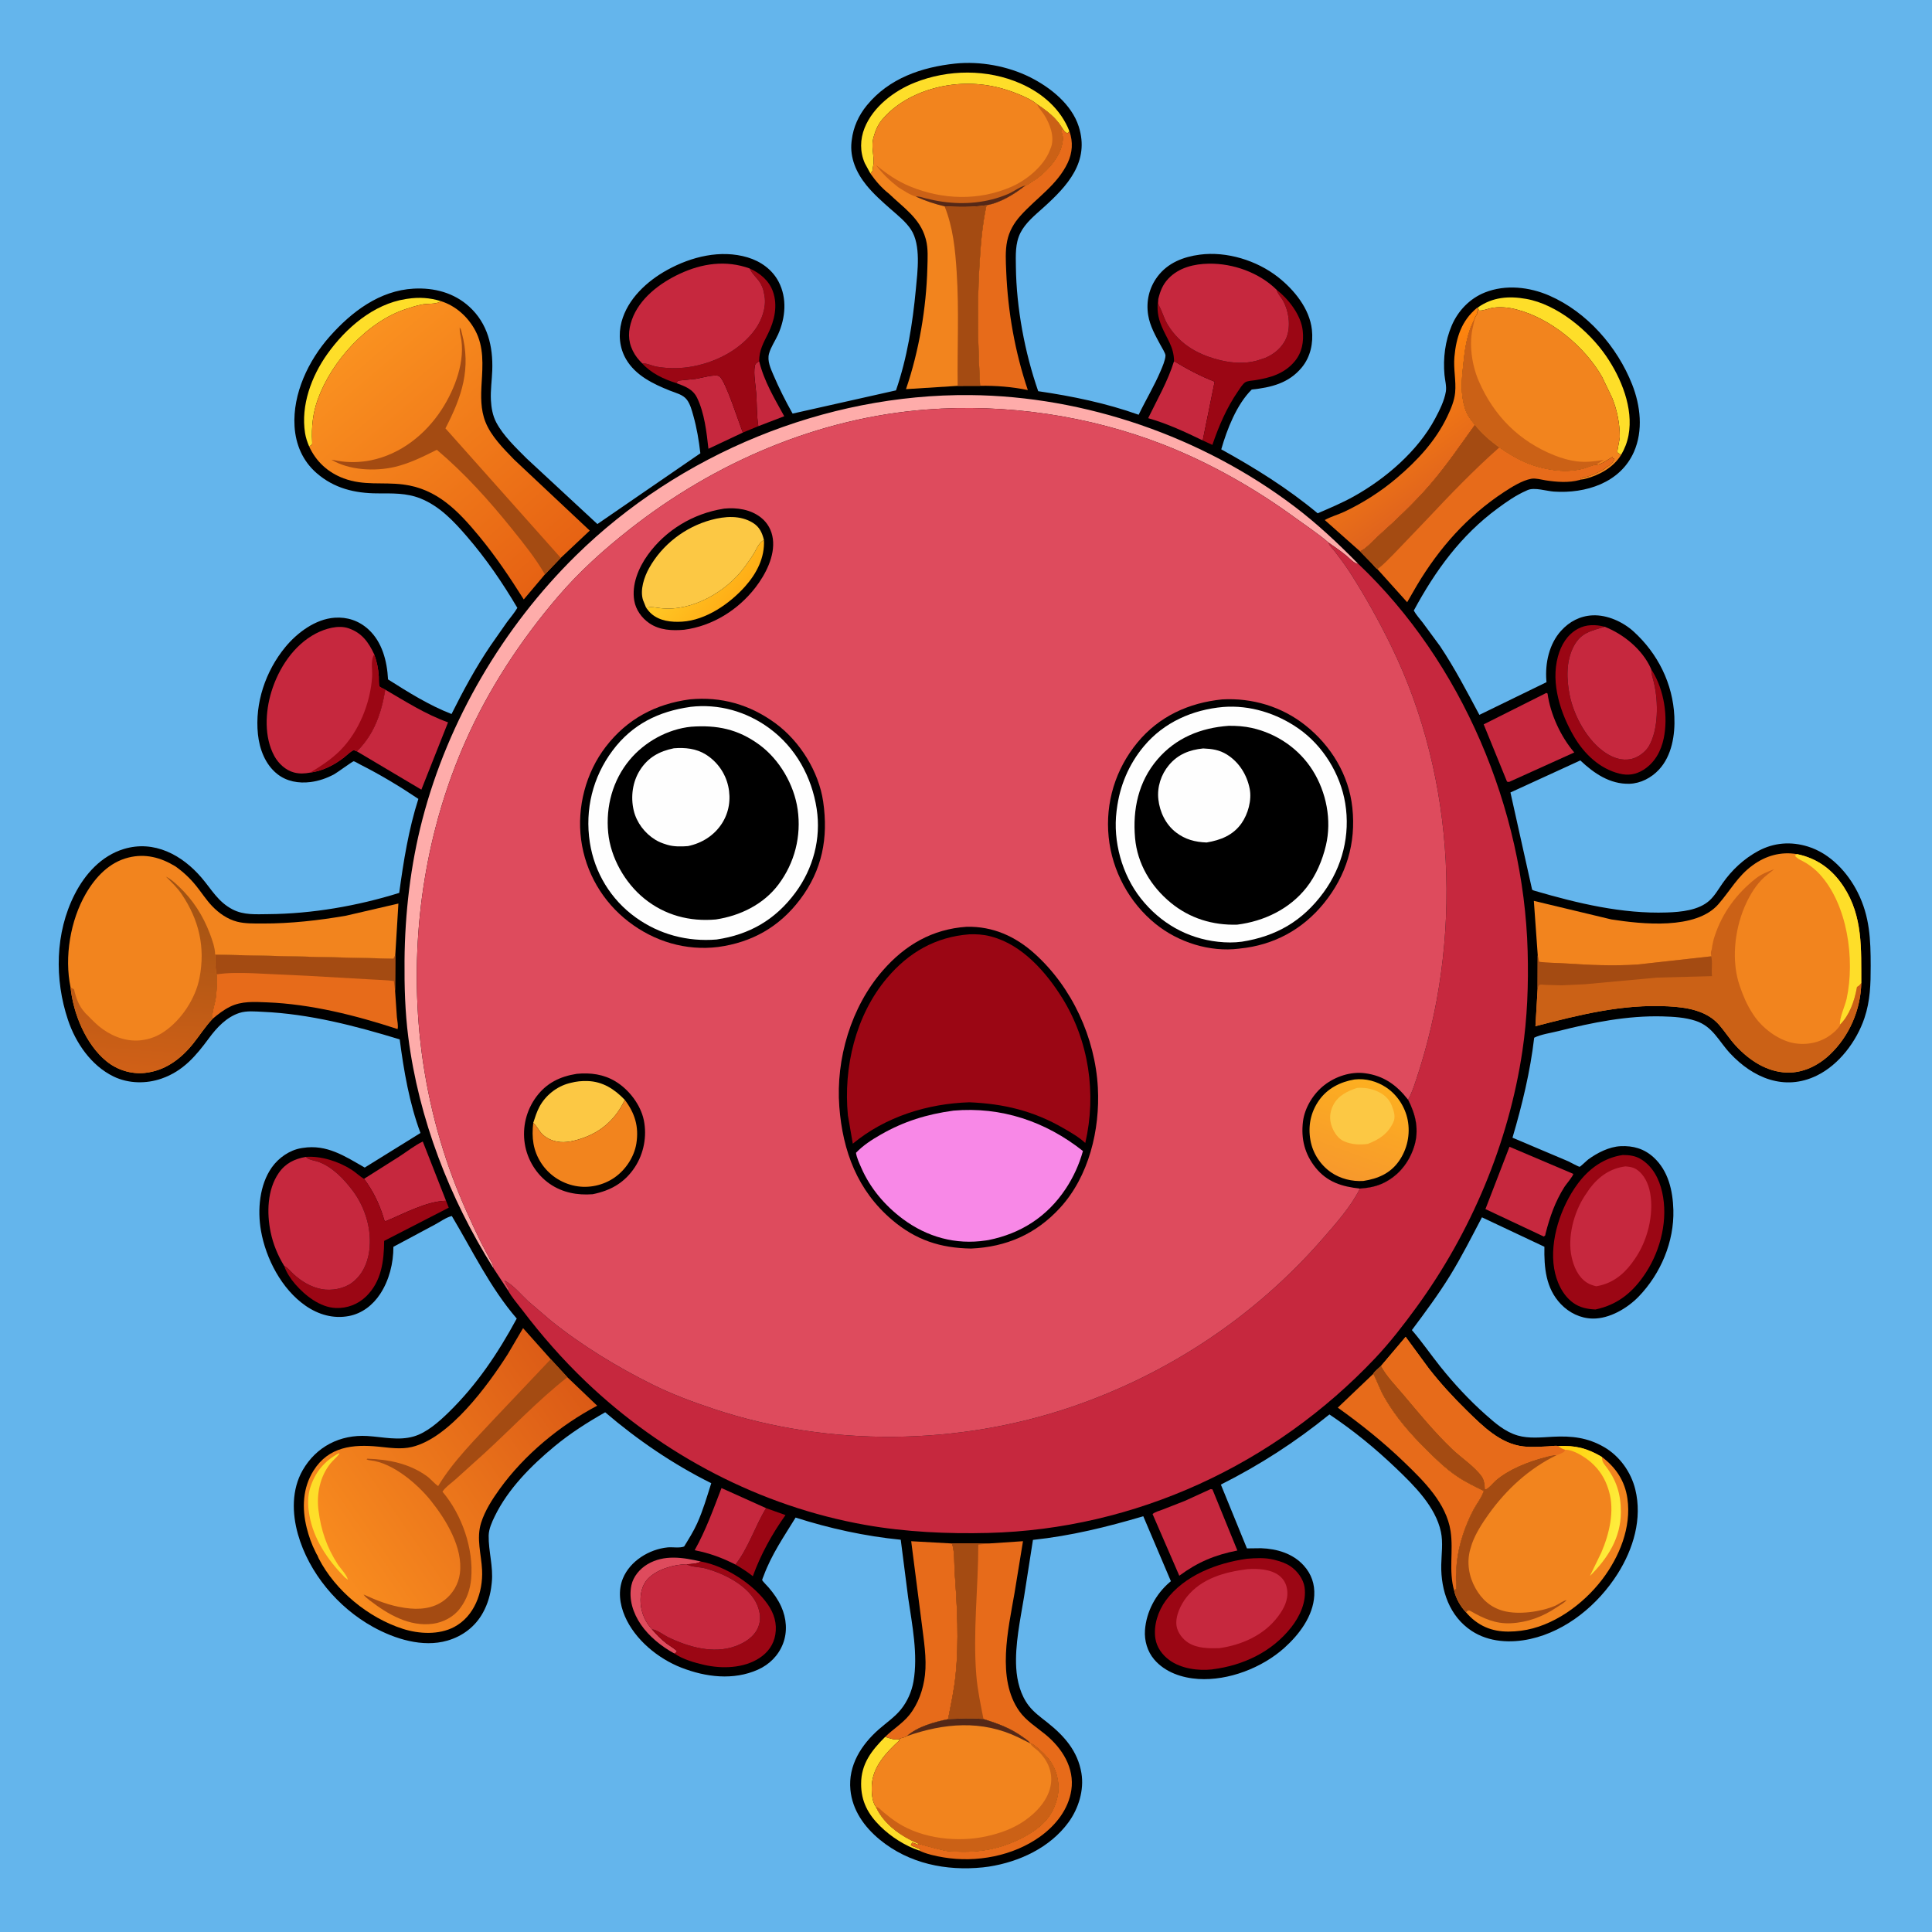 <svg version="1.1" xmlns="http://www.w3.org/2000/svg" style="display: block;" viewBox="0 0 2048 2048" width="1024" height="1024">
<defs>
	<linearGradient id="Gradient1" gradientUnits="userSpaceOnUse" x1="1458.87" y1="403.736" x2="1536.95" y2="514.448">
		<stop class="stop0" offset="0" stop-opacity="1" stop-color="rgb(255,134,13)"/>
		<stop class="stop1" offset="1" stop-opacity="1" stop-color="rgb(224,100,29)"/>
	</linearGradient>
	<linearGradient id="Gradient2" gradientUnits="userSpaceOnUse" x1="160.489" y1="946.612" x2="147.788" y2="1135.52">
		<stop class="stop0" offset="0" stop-opacity="1" stop-color="rgb(162,83,19)"/>
		<stop class="stop1" offset="1" stop-opacity="1" stop-color="rgb(208,96,23)"/>
	</linearGradient>
	<linearGradient id="Gradient3" gradientUnits="userSpaceOnUse" x1="1648.58" y1="1589.39" x2="1717.5" y2="1604.85">
		<stop class="stop0" offset="0" stop-opacity="1" stop-color="rgb(255,210,14)"/>
		<stop class="stop1" offset="1" stop-opacity="1" stop-color="rgb(254,237,60)"/>
	</linearGradient>
	<linearGradient id="Gradient4" gradientUnits="userSpaceOnUse" x1="581.842" y1="608.183" x2="374.874" y2="364.708">
		<stop class="stop0" offset="0" stop-opacity="1" stop-color="rgb(230,98,19)"/>
		<stop class="stop1" offset="1" stop-opacity="1" stop-color="rgb(250,145,32)"/>
	</linearGradient>
	<linearGradient id="Gradient5" gradientUnits="userSpaceOnUse" x1="629.021" y1="1484.69" x2="352.9" y2="1675.44">
		<stop class="stop0" offset="0" stop-opacity="1" stop-color="rgb(219,90,22)"/>
		<stop class="stop1" offset="1" stop-opacity="1" stop-color="rgb(249,141,31)"/>
	</linearGradient>
	<linearGradient id="Gradient6" gradientUnits="userSpaceOnUse" x1="1458.1" y1="1148.67" x2="1422.42" y2="1246.15">
		<stop class="stop0" offset="0" stop-opacity="1" stop-color="rgb(253,175,32)"/>
		<stop class="stop1" offset="1" stop-opacity="1" stop-color="rgb(247,153,44)"/>
	</linearGradient>
	<linearGradient id="Gradient7" gradientUnits="userSpaceOnUse" x1="776.01" y1="634.302" x2="728.087" y2="595.053">
		<stop class="stop0" offset="0" stop-opacity="1" stop-color="rgb(255,174,22)"/>
		<stop class="stop1" offset="1" stop-opacity="1" stop-color="rgb(255,200,37)"/>
	</linearGradient>
</defs>
<path transform="translate(0,0)" fill="rgb(100,181,236)" d="M -0 -0 L 2048 0 L 2048 2048 L -0 2048 L -0 -0 z"/>
<path transform="translate(0,0)" fill="rgb(0,0,0)" d="M 1012.6 67.396 C 1039.06 64.668 1068.35 70.037 1092.08 81.942 C 1113.36 92.617 1136.01 110.567 1143.5 134.126 C 1155.33 171.328 1131.61 196.999 1106.1 219.994 C 1097.21 228.005 1087 236.166 1081.59 247.031 C 1076.06 258.13 1076.73 270.702 1076.88 282.762 C 1077.42 326.379 1086.21 373.505 1100.54 414.678 C 1136.5 419.925 1172.73 427.381 1207.02 439.664 C 1214.48 424.147 1223.55 409.132 1230.27 393.313 C 1232.18 388.837 1235.27 381.743 1235.47 376.924 C 1235.56 374.632 1231.36 367.987 1230.15 365.723 C 1224.7 355.519 1219.02 345.679 1217.12 334.073 C 1214.75 319.556 1218.07 305.14 1226.93 293.272 C 1237.85 278.617 1254.37 272.224 1271.92 269.926 C 1300.35 266.205 1332.33 276.087 1354.82 293.777 C 1371.81 307.138 1388.24 327.179 1390.67 349.5 C 1392.22 363.764 1389.22 378.252 1379.97 389.5 C 1366.2 406.229 1347.48 410.73 1326.89 412.939 C 1310.91 428.686 1300.63 455.221 1294.59 476.319 C 1330.86 496.379 1364.85 517.55 1396.8 544.127 C 1409.71 538.547 1422.7 533.113 1435 526.266 C 1468.73 507.496 1503 478.1 1521.3 443.7 C 1525.9 435.04 1531.09 424.799 1532.68 415 C 1533.57 409.555 1531.73 402.938 1531.22 397.442 C 1529.58 379.776 1531.92 361.368 1538.92 345.022 C 1545.63 329.35 1558.08 316.39 1574.02 310.042 C 1595.94 301.311 1621.23 304.116 1642.5 313.413 C 1682.26 330.797 1714.34 367.457 1730.13 407.503 C 1738.98 429.964 1742.01 456.373 1732.04 479 C 1717.52 511.96 1680.72 523.391 1647.17 521.1 C 1639.35 520.566 1626.72 516.369 1619.43 519.467 L 1618 520.118 C 1606.93 524.956 1597.3 531.737 1587.59 538.869 C 1548.59 567.515 1521.47 604.989 1498.68 647.225 C 1501.13 651.704 1505 655.895 1508.12 659.95 L 1526.45 684.846 C 1542.01 708.102 1555.03 733.144 1568.21 757.787 L 1639.36 723.134 L 1639.2 721.397 C 1637.79 702.992 1642.12 682.643 1654.8 668.642 C 1663.65 658.872 1674.98 652.885 1688.27 652.291 C 1703.71 651.599 1720.4 659.18 1731.67 669.422 C 1757.34 692.753 1773.3 724.647 1774.89 759.521 C 1775.77 778.935 1772.26 801.196 1758.5 815.92 C 1750.49 824.485 1739.17 830.481 1727.32 830.826 C 1706.59 831.43 1689.53 819.683 1675.21 806.093 L 1601.13 840.048 L 1624.12 943.134 C 1625.87 944.045 1625.22 943.819 1627.02 944.342 C 1672.35 957.559 1719.52 968.886 1767.02 967.263 C 1781.92 966.754 1800.83 965.027 1812.33 954.393 C 1817.79 949.351 1821.75 942.37 1825.99 936.295 C 1835.81 922.225 1848.8 910.105 1863.96 901.999 C 1880.57 893.124 1898.53 891.828 1916.52 897.398 C 1939.97 904.659 1958.54 924.662 1969.27 946.046 C 1982.07 971.559 1982.99 995.989 1983 1023.93 C 1983.01 1043.13 1982.59 1060.78 1976.38 1079.22 C 1968.07 1103.84 1949.51 1128.65 1925.86 1140.17 C 1891.59 1156.86 1858.36 1142.66 1834.09 1116.71 C 1821.82 1103.6 1815.77 1088.13 1797.4 1082.11 C 1786.21 1078.45 1774.04 1077.75 1762.35 1077.43 C 1725.26 1076.42 1687.92 1083.88 1652.15 1092.94 C 1644.2 1094.95 1633.48 1096.42 1626.3 1100.02 C 1622.17 1135.73 1613.47 1171.56 1603.3 1206.01 L 1662.42 1231.02 C 1664.01 1231.73 1673.51 1236.97 1674.49 1236.83 C 1675.4 1236.7 1682.17 1230.09 1683.61 1229.04 C 1693.16 1222.06 1705.78 1215.6 1717.77 1215.01 C 1731.22 1214.34 1742.88 1217.64 1753.01 1226.94 C 1768.55 1241.21 1773.28 1262.33 1773.84 1282.63 C 1774.76 1316.3 1760.41 1350.13 1737.24 1374.24 C 1725.18 1386.8 1706.06 1398.08 1688.19 1397.74 C 1675.34 1397.49 1663.43 1391.63 1654.64 1382.47 C 1638.51 1365.65 1636.73 1343.67 1637.14 1321.63 L 1570.93 1290.41 C 1560.01 1311.15 1549.46 1332.12 1537.17 1352.09 C 1524.85 1372.11 1510.72 1391.13 1496.66 1409.95 C 1507.35 1422.31 1516.62 1435.9 1526.81 1448.66 C 1541.3 1466.81 1557.76 1484.51 1575.17 1499.9 C 1585.35 1508.91 1595.45 1517.74 1608.76 1521.68 C 1620.63 1525.18 1633.98 1523.64 1646.16 1523.01 C 1666.03 1521.98 1682.91 1523.81 1700.5 1534.02 C 1716.91 1543.55 1728.96 1560.45 1733.47 1578.83 C 1741.07 1609.83 1731.45 1641.85 1714.8 1668.22 C 1694.14 1700.92 1660.73 1728.8 1622.41 1737.33 C 1601.5 1741.98 1578.32 1740.88 1559.99 1728.81 C 1536.49 1713.33 1527.32 1686.04 1527.78 1659 C 1527.98 1647.45 1529.85 1635.24 1527.43 1623.84 C 1521.76 1597.11 1499.1 1574.76 1480 1556.5 C 1457.82 1535.29 1434.76 1516.43 1409.24 1499.37 C 1373.02 1528.71 1335.87 1552.72 1294.18 1573.73 L 1321.8 1641.36 L 1336.84 1641.18 C 1353.6 1641.76 1370.48 1646.76 1382.01 1659.5 C 1390.2 1668.56 1393.82 1679.19 1393.17 1691.36 C 1392.01 1713.21 1377.1 1732.8 1361.41 1746.86 C 1337.83 1767.97 1302.26 1781.77 1270.36 1779.78 C 1252.93 1778.69 1235.05 1772.68 1223.48 1759.1 C 1216.25 1750.62 1212.93 1739.08 1213.72 1728.06 C 1215.12 1708.53 1225.07 1689.91 1239.91 1677.23 L 1241.19 1676.15 L 1211.93 1607.3 C 1173.06 1618.76 1135.36 1628.05 1094.97 1632.35 L 1085.5 1692.9 C 1081.57 1716.64 1075.79 1743.79 1077.23 1767.94 C 1078.08 1782.09 1081.76 1796.74 1090.55 1808.14 C 1095.99 1815.19 1103.32 1820.42 1110.24 1825.91 C 1128.22 1840.17 1142.45 1856.25 1146.35 1879.57 C 1149.37 1897.56 1143.28 1917.17 1132.66 1931.71 C 1112.99 1958.64 1080.44 1973.67 1048.26 1978.69 L 1041.98 1979.49 C 1002.89 1983.49 963.605 1975.54 932.667 1950.17 C 916.24 1936.7 903.511 1918.87 901.455 1897.2 C 899.002 1871.36 913.037 1849.42 931.769 1833.01 C 939.431 1826.3 948.616 1820.01 955.016 1812.08 C 961.838 1803.63 966.41 1793.23 968.306 1782.55 C 973.336 1754.2 966.872 1722.15 962.739 1693.96 L 954.828 1632.19 C 917.217 1628.51 879.329 1620.21 843.376 1608.68 C 830.918 1629.05 817.966 1647.62 809.568 1670.3 C 809.296 1671.03 807.862 1674.33 807.941 1674.94 C 808.059 1675.84 813.904 1681.76 814.819 1682.84 C 820.159 1689.1 824.761 1695.58 828.161 1703.11 C 833.729 1715.44 834.928 1729.73 829.968 1742.5 C 825.118 1754.98 815.58 1764.49 803.395 1769.92 C 777.391 1781.52 748.111 1777.85 722.283 1767.79 C 697.5 1758.14 673.097 1738.08 662.422 1713.35 C 656.911 1700.58 654.914 1686.08 660.406 1672.94 C 668.064 1654.61 688.221 1642.27 707.65 1640.31 C 712.808 1639.79 720.644 1641.28 725.208 1639.34 C 730.083 1631.37 735.131 1623.41 738.992 1614.88 C 745.194 1601.19 749.418 1586.55 753.955 1572.24 C 713.589 1552.21 675.75 1526.36 641.51 1497.09 C 622.562 1507.85 604.473 1519.37 587.661 1533.3 C 563.018 1553.73 538.635 1578.23 524.5 1607.24 C 521.477 1613.44 518.134 1620.77 518.009 1627.75 C 517.714 1644.32 523.074 1660.77 521.307 1677.47 L 521.081 1679.5 C 519.955 1690.13 517.133 1700.01 511.987 1709.41 C 503.837 1724.29 490.402 1734.45 474.241 1739.12 C 448.006 1746.71 418.383 1737.32 395.344 1724.56 C 358.177 1703.97 327.423 1667.39 315.816 1626.33 C 309.525 1604.08 309.062 1578.94 320.89 1558.4 C 335.28 1533.4 360.603 1520.52 389.322 1522.22 C 405.911 1523.21 422.242 1527.42 438.624 1522.68 C 452.325 1518.7 465.333 1507.1 475.368 1497.33 C 505.422 1468.06 527.863 1434.48 547.766 1397.73 C 519.576 1364.99 500.919 1325.88 478.969 1289.05 C 473.186 1290.28 466.445 1295.25 461.155 1298.05 L 417.016 1321.66 C 417.084 1338.93 412.51 1357.24 402.94 1371.74 C 395.235 1383.41 383.916 1392.33 369.945 1395.02 C 353.451 1398.19 337.563 1393.58 323.949 1384.15 C 298.641 1366.61 281.798 1334.28 276.613 1304.47 C 272.815 1282.64 275.001 1256.06 288.126 1237.5 C 295.325 1227.32 306.973 1219.14 319.401 1217.08 L 321 1216.84 C 346.565 1212.77 365.621 1225.69 386.631 1237.67 L 445.723 1201.01 C 433.981 1169.75 427.995 1134.82 423.7 1101.79 C 376.393 1087.4 328.108 1074.77 278.5 1072.57 C 270.386 1072.21 261.534 1071.23 253.666 1073.79 C 240.122 1078.21 229.771 1089.32 221.585 1100.43 C 207.699 1119.28 194.211 1135.29 171.43 1143.29 C 155.032 1149.05 136.104 1148.76 120.384 1141.13 C 96.71 1129.63 80.236 1105.6 72.052 1081.14 C 57.671 1038.17 58.339 988.856 79.171 948 C 90.186 926.398 107.512 907.173 131.276 899.97 C 163.444 890.22 193.092 906.317 213.718 930.487 C 224.47 943.086 231.182 956.07 246.625 964.057 C 258.505 970.201 271.494 969.135 284.463 969.029 C 330.892 968.646 378.928 960.327 423.188 946.512 C 427.667 913.25 433.205 878.89 443.496 846.872 C 423.515 833.436 403.215 821.225 381.709 810.365 C 380.741 809.877 375.671 806.875 374.923 806.961 C 373.534 807.12 357.344 819.096 354.199 820.776 C 346.346 824.969 337.974 827.901 329.121 829.011 C 316.611 830.579 303.832 828.425 293.793 820.391 C 281.088 810.224 275.053 794.04 273.41 778.265 C 269.991 745.447 281.482 711.448 302.34 686.07 C 314.903 670.784 334.296 656.237 354.688 654.8 C 368.154 653.85 380.412 657.97 390.422 667.07 C 405.212 680.516 410.333 700.985 411.339 720.206 C 432.794 733.85 454.885 747.628 478.65 756.89 C 491.124 731.914 504.291 707.572 519.955 684.428 L 537.391 659.5 C 541.026 654.553 545.366 649.647 548.411 644.351 C 532.554 617.506 515.355 592.338 494.962 568.699 C 480.979 552.491 466.004 536.501 445.693 528.378 C 430.673 522.371 415.792 523.078 400 523.003 C 375.983 522.889 354.203 517.636 335.704 501.579 C 320.889 488.721 313.394 471.254 312.228 451.824 C 310.162 417.396 326.933 382.198 349.323 356.886 C 372.523 330.659 402.285 307.909 438.567 305.966 C 460.22 304.807 481.279 310.277 497.547 325.179 C 516.934 342.937 522.709 367.02 521.813 392.622 C 521.448 403.039 519.845 413.752 520.385 424.151 C 520.806 432.268 522.243 440.589 526.082 447.834 C 533.656 462.129 546.999 474.689 558.326 486.051 L 633.255 555.523 L 742.399 480.511 C 740.865 466.986 738.633 453.634 734.927 440.519 C 733.329 434.866 731.72 428.529 728.155 423.748 C 724.006 418.182 716.167 416.506 710 414.032 C 692.202 406.895 673.687 398.005 663.649 380.764 C 656.659 368.755 655.337 354.57 658.856 341.219 C 665.284 316.837 685.954 297.918 707.357 286.122 C 732.804 272.097 763.928 264.324 792.467 272.834 C 806.339 276.97 818.608 285.707 825.372 298.66 C 834.518 316.173 832.699 336.792 824.819 354.5 C 821.832 361.213 817.042 367.929 815.168 375.034 C 813.198 382.504 816.854 390.488 819.736 397.241 C 825.773 411.383 832.647 425.032 840.185 438.428 L 949.784 413.81 C 961.68 379.249 967.421 343.001 970.83 306.712 C 972.597 287.899 976.477 259.789 965.696 243.37 C 960.269 235.105 951.867 228.42 944.5 221.959 C 935.378 213.96 926.03 205.677 918.364 196.231 C 907.836 183.257 900.749 167.337 902.658 150.321 L 902.885 148.5 C 904.533 134.733 910.167 122.333 918.939 111.622 C 942.39 82.989 976.952 71.171 1012.6 67.396 z"/>
<path transform="translate(0,0)" fill="rgb(198,40,62)" d="M 803.861 451.764 C 802.025 440.345 802.444 428.858 801.653 417.367 C 801.041 408.471 798.579 396.631 800.122 388 C 800.645 385.075 802.514 384.46 804.751 382.889 C 810.001 404.279 820.837 422.142 831.317 441.24 L 803.861 451.764 z"/>
<path transform="translate(0,0)" fill="rgb(222,75,93)" d="M 714.812 1752.74 C 701.504 1745.6 687.949 1734.66 679.381 1722.12 C 671.083 1709.98 666.203 1695.21 669.314 1680.46 C 671.29 1671.1 678.319 1662.93 686.389 1658.14 C 704.012 1647.7 724.05 1650.91 742.93 1655.29 C 738.943 1657.73 732.428 1657.94 727.803 1658.15 C 714.26 1658.35 696.343 1663.52 686.817 1673.55 C 680.251 1680.46 678.45 1690.26 679.087 1699.5 C 679.806 1709.93 684.155 1719.65 691.224 1727.27 C 695.854 1732.57 700.5 1737.47 706.071 1741.8 C 709.746 1744.65 714.32 1747.01 717.561 1750.26 C 716.128 1752.47 717.068 1751.66 714.812 1752.74 z"/>
<path transform="translate(0,0)" fill="rgb(155,6,20)" d="M 812.054 1598.68 L 832.663 1606.05 C 818.521 1625.87 806.337 1647.89 798.036 1670.85 C 792.176 1666.15 786.085 1662.32 779.623 1658.51 C 793.487 1640.65 800.3 1617.92 812.054 1598.68 z"/>
<path transform="translate(0,0)" fill="rgb(254,222,41)" d="M 938.351 1841.12 C 943.372 1842.81 947.434 1844.41 952.835 1843.69 L 953.46 1844.88 C 939.859 1857.08 925.31 1872.66 924.181 1891.87 C 923.775 1898.78 924.088 1909.81 928.536 1915.34 C 936.998 1934.06 955.628 1946.81 974.09 1954.59 L 973.027 1955.41 L 971.447 1954.72 C 969.958 1954.1 968.607 1953.63 967.056 1953.22 L 965.495 1955.75 C 967.289 1957.24 967.49 1957.02 969.495 1957.75 C 971.75 1958.57 973.537 1959.82 975.937 1960.5 L 974.27 1961.64 C 959.299 1956.58 944.481 1947.09 933.233 1936.04 C 920.174 1923.21 912.803 1909.56 912.82 1890.89 C 912.838 1869.58 923.983 1855.53 938.351 1841.12 z"/>
<path transform="translate(0,0)" fill="rgb(198,40,62)" d="M 716.927 406.11 L 718.879 403.5 L 737.354 401.644 C 742.606 400.886 758.918 395.978 762.722 399.023 C 769.52 404.465 783.023 447.714 787.471 458.53 L 750.968 475.73 C 749.019 458.124 746.72 437.608 738.835 421.5 C 734.391 412.421 725.784 409.361 716.927 406.11 z"/>
<path transform="translate(0,0)" fill="rgb(254,222,41)" d="M 327.634 473.074 C 325.701 468.559 324.122 463.864 323.357 459 C 318.747 429.708 330.131 398.89 346.988 375.238 C 366.512 347.845 395.804 322.355 430.129 316.991 L 432 316.715 C 444.048 314.865 455.666 315.577 467.301 319.2 L 466.296 319.954 C 461.641 322.59 452.795 321.704 447.314 322.776 C 441.671 323.88 436.153 325.664 430.689 327.429 C 389.313 340.793 351.529 382.874 336.981 423.02 C 331.469 438.228 330.076 452.554 330.9 468.607 C 330.99 470.345 331.09 471.189 329.483 472.229 L 327.634 473.074 z"/>
<path transform="translate(0,0)" fill="rgb(155,6,20)" d="M 742.93 1655.29 C 768.915 1659.94 798.904 1679.25 813.889 1700.73 C 820.635 1710.4 823.862 1721.17 821.845 1732.9 C 820.029 1743.46 814.067 1751.63 805.173 1757.5 C 788.535 1768.49 765.511 1769.16 746.607 1764.88 C 736.318 1762.55 723.5 1758.87 714.812 1752.74 C 717.068 1751.66 716.128 1752.47 717.561 1750.26 C 714.32 1747.01 709.746 1744.65 706.071 1741.8 C 700.5 1737.47 695.854 1732.57 691.224 1727.27 C 695.864 1727.23 703.705 1733.32 708.159 1735.47 C 729.569 1745.82 756.108 1753.52 779.5 1745.05 C 789.503 1741.43 799.346 1735.27 803.64 1725.08 C 806.866 1717.41 805.957 1709.59 802.933 1702 C 794.669 1681.25 767.297 1667.66 746.949 1662.4 C 741.377 1660.96 734.665 1661.36 729.527 1658.99 L 727.803 1658.15 C 732.428 1657.94 738.943 1657.73 742.93 1655.29 z"/>
<path transform="translate(0,0)" fill="rgb(254,222,41)" d="M 922.703 183.998 L 916.729 173.006 C 911.466 160.956 911.636 147.737 916.501 135.625 C 925.5 113.223 947.704 96.319 969.601 87.587 C 1005.15 73.412 1046.65 73.047 1081.84 88.53 C 1104.83 98.641 1124.52 115.567 1133.68 139.273 L 1131.5 141.255 C 1128.58 140.18 1127.55 138.121 1125.94 135.642 C 1119.54 124.886 1109.6 117.324 1099.31 110.546 C 1093.81 105.866 1086.63 102.738 1080 99.961 C 1059.17 91.23 1037.05 87.382 1014.46 89.29 C 985.289 91.753 954.567 103.903 935.346 126.5 C 930.646 132.026 927.862 138.567 926.009 145.5 L 925.667 146.74 C 923.589 154.991 926.142 163.325 926.08 171.5 C 926.056 174.655 925.025 177.767 924.937 181 L 922.703 183.998 z"/>
<path transform="translate(0,0)" fill="rgb(198,40,62)" d="M 779.623 1658.51 C 765.959 1651.47 751.472 1646.14 736.351 1643.33 C 748.124 1622.41 756.213 1599.74 764.806 1577.4 L 812.054 1598.68 C 800.3 1617.92 793.487 1640.65 779.623 1658.51 z"/>
<path transform="translate(0,0)" fill="rgb(198,40,62)" d="M 1244.53 382.818 C 1258.75 391.389 1272.08 398.555 1287.57 404.598 L 1274.93 466.885 C 1256.13 457.813 1237.25 448.991 1217.11 443.283 C 1226.71 423.45 1238.07 403.96 1244.53 382.818 z"/>
<path transform="translate(0,0)" fill="rgb(254,222,41)" d="M 1566.64 325.89 C 1582.33 314.824 1599.46 313.591 1617.77 316.828 C 1650.66 322.643 1684.13 350.545 1702.54 377.377 C 1718.56 400.713 1731.68 432.649 1726.31 461.397 C 1724.93 468.763 1722.26 475.724 1718.46 482.173 C 1717.83 481.749 1714.73 479.965 1714.52 479.5 C 1714.01 478.374 1717.02 465.858 1717.04 463.104 C 1717.1 449.347 1714.16 434.311 1708.89 421.615 L 1698.23 399.438 C 1679.77 367.23 1643.95 337.593 1607.78 328.124 L 1606.03 327.677 C 1598.35 325.676 1588.38 324.974 1580.58 326.583 C 1576.67 327.39 1571.72 329.597 1567.81 329.202 L 1566.64 325.89 z"/>
<path transform="translate(0,0)" fill="rgb(155,6,20)" d="M 1750.51 709.915 L 1751.83 711.78 C 1764 731.877 1768.36 759.627 1763.66 782.503 C 1760.87 796.108 1754.06 808.667 1741.98 816.145 C 1733.85 821.175 1725.69 822.318 1716.5 820.024 C 1695.83 814.867 1679.47 799.313 1668.84 781.298 C 1654.34 756.716 1643.67 724.551 1651.45 695.996 C 1654.75 683.868 1661.18 672.877 1672.5 666.618 C 1681.23 661.791 1691.51 661.861 1700.96 664.362 C 1686.68 668.909 1676.02 670.408 1668.27 684.969 C 1659.92 700.673 1660.54 720.204 1664 737.196 C 1668.52 759.333 1682.85 785.44 1701.97 798.063 C 1710.1 803.434 1719.37 806.699 1729.17 804.581 C 1736.36 803.027 1744.32 797.169 1747.95 790.866 C 1758.13 773.163 1757.91 744.05 1753.44 724.653 L 1753.01 722.73 C 1751.87 718.071 1750.42 714.87 1750.51 709.915 z"/>
<path transform="translate(0,0)" fill="rgb(198,40,62)" d="M 385.909 1249.59 L 423.432 1225.86 C 431.364 1220.72 439.711 1214.12 448.174 1210.06 L 472.808 1272.85 C 451.504 1273.5 428.284 1286.5 408.779 1294.56 C 407.037 1294.22 406.769 1291.22 406.228 1289.54 C 401.517 1274.83 395.133 1261.99 385.909 1249.59 z"/>
<path transform="translate(0,0)" fill="rgb(198,40,62)" d="M 1283.3 1578.5 L 1285.24 1578.8 L 1311.66 1643.59 C 1287.81 1648.33 1269.69 1655.87 1250.1 1670.33 L 1221.78 1605 C 1224.25 1602.69 1228.56 1601.7 1231.77 1600.46 L 1256.17 1590.91 L 1283.3 1578.5 z"/>
<path transform="translate(0,0)" fill="rgb(155,6,20)" d="M 794.725 284.607 C 805.547 289.508 815.069 297.264 819.249 308.771 C 824.689 323.748 821.045 339.868 814.159 353.684 C 809.163 363.709 804.732 371.363 804.751 382.889 C 802.514 384.46 800.645 385.075 800.122 388 C 798.579 396.631 801.041 408.471 801.653 417.367 C 802.444 428.858 802.025 440.345 803.861 451.764 L 787.471 458.53 C 783.023 447.714 769.52 404.465 762.722 399.023 C 758.918 395.978 742.606 400.886 737.354 401.644 L 718.879 403.5 L 716.927 406.11 C 703.719 402.011 690.225 395.686 680.843 385.285 C 685.423 384.768 691.326 387.825 696.024 388.674 C 706.737 390.611 718.859 390.76 729.623 389.197 C 756.862 385.243 784.497 371.562 800.779 348.848 C 807.4 339.611 812.389 325.833 810.509 314.343 L 810.275 313 C 809.754 309.858 809.225 306.976 807.939 304.038 L 807.377 302.793 C 804.24 295.62 798.322 292.124 795.1 285.438 L 794.725 284.607 z"/>
<path transform="translate(0,0)" fill="rgb(198,40,62)" d="M 1600.11 1215.62 L 1667.69 1244.33 C 1667.95 1246.35 1660 1255.59 1658.45 1258.04 C 1648.52 1273.72 1642.92 1289.85 1638.34 1307.71 C 1637.87 1310.15 1638.45 1309.1 1636.5 1310.79 L 1574.62 1281.69 L 1600.11 1215.62 z"/>
<path transform="translate(0,0)" fill="rgb(198,40,62)" d="M 1639.22 734.5 L 1640.46 735.164 C 1643.46 757.066 1654.45 780.94 1668.8 797.645 L 1601.5 828.066 C 1599.47 828.99 1599.93 829.113 1597.5 828.571 L 1572.76 767.856 L 1639.22 734.5 z"/>
<path transform="translate(0,0)" fill="rgb(155,6,20)" d="M 324.082 1226.35 C 340.587 1225.2 358.864 1231.12 372.777 1240.01 C 377.268 1242.88 381.362 1247.06 385.909 1249.59 C 395.133 1261.99 401.517 1274.83 406.228 1289.54 C 406.769 1291.22 407.037 1294.22 408.779 1294.56 C 428.284 1286.5 451.504 1273.5 472.808 1272.85 L 475.69 1280.2 L 407.216 1315.4 C 407.025 1336.87 404.337 1358.54 388.079 1374.29 C 379.464 1382.64 368.002 1387 356.01 1386.54 C 339.211 1385.89 323.336 1373.26 312.81 1361.1 C 308.219 1355.8 303.421 1348.58 301.227 1341.91 C 305.049 1343.74 307.704 1347.39 310.768 1350.24 C 319.267 1358.14 329.518 1364.41 341.047 1366.54 C 351.376 1368.45 364.456 1366.14 372.975 1359.84 C 383.773 1351.85 389.539 1339.53 391.373 1326.45 C 394.516 1304.03 387.279 1279.89 373.787 1262.04 C 364.519 1249.78 352.55 1237.14 337.829 1231.68 C 333.94 1230.24 328.591 1229.87 325.297 1227.35 L 324.082 1226.35 z"/>
<path transform="translate(0,0)" fill="rgb(198,40,62)" d="M 408.43 731.081 C 429.888 743.571 451.453 757.379 474.948 765.709 L 446.669 837.073 L 378.304 796.471 C 396.856 778.107 404.1 756.162 408.43 731.081 z"/>
<path transform="translate(0,0)" fill="rgb(155,6,20)" d="M 1353.2 307.091 C 1365.93 317.07 1379.14 333.903 1380.95 350.5 C 1382.24 362.312 1380.2 373.776 1372.37 383.125 C 1361.44 396.172 1346.53 400.516 1330.36 403.045 C 1327.27 403.529 1322.56 403.622 1319.92 405.305 C 1317.26 407 1313.98 412.337 1312.21 414.929 C 1300.19 432.487 1292.01 451.568 1285.17 471.612 L 1274.93 466.885 L 1287.57 404.598 C 1272.08 398.555 1258.75 391.389 1244.53 382.818 C 1244.38 367.528 1236.85 359.122 1231.34 345.822 C 1227.34 336.183 1226.05 327.245 1227.84 316.923 C 1227.89 319.238 1227.62 322.174 1228.74 324.245 C 1232.3 330.833 1233.96 337.986 1238.03 344.557 C 1251.25 365.885 1271.14 376.641 1295 382.178 C 1306.44 384.834 1319.81 385.625 1331.25 382.583 L 1333 382.092 L 1341.16 379.41 C 1351.11 375.254 1359.9 367.736 1363.84 357.5 C 1368.48 345.456 1366.11 329.533 1359.92 318.5 C 1358.04 315.152 1355.31 312.485 1353.86 308.858 L 1353.2 307.091 z"/>
<path transform="translate(0,0)" fill="rgb(231,107,26)" d="M 1455.8 1456.24 L 1456.69 1458.06 C 1460.44 1465.77 1463.17 1473.56 1467.49 1481.1 C 1479.56 1502.18 1494.81 1519.58 1511.99 1536.63 C 1521.88 1546.45 1532.39 1556.66 1543.92 1564.54 C 1553.11 1570.83 1562.91 1575.53 1572.87 1580.42 L 1572.43 1581.79 C 1570.36 1587.87 1565.25 1594.27 1562.17 1600.05 C 1553.09 1617.14 1546.21 1637.52 1544.25 1656.84 C 1543.63 1662.97 1543.23 1668.87 1543.36 1675.05 C 1543.4 1676.95 1544.19 1682.77 1543.62 1684 C 1543.2 1684.92 1542.17 1685.4 1541.44 1686.1 C 1535.43 1665.08 1540.85 1644.11 1537.68 1623.09 C 1533.21 1593.51 1509.43 1570.14 1488.89 1550.34 C 1466.55 1528.8 1443.33 1510.2 1418.12 1492.16 L 1455.8 1456.24 z"/>
<path transform="translate(0,0)" fill="url(#Gradient1)" d="M 1565.62 326.377 L 1565.55 328.064 C 1565.53 329.785 1565.58 330.494 1566.24 332 L 1564.27 335.339 C 1563.28 336.943 1563.6 336.236 1563.19 338.085 C 1554.69 354.113 1552.79 370.318 1550.95 388 C 1549.33 403.641 1548.13 417.225 1552.88 432.627 C 1554.88 439.114 1557.91 443.598 1562.25 448.745 L 1563.56 450.316 C 1548.28 471.54 1533.33 493.558 1516.25 513.39 C 1499.26 533.125 1479.86 551.268 1460.52 568.68 C 1455.24 573.433 1448.14 581.812 1441.66 584.411 L 1404.3 551.264 C 1410.66 547.631 1418.46 545.585 1425.18 542.4 C 1444.94 533.04 1463.72 521.048 1480.41 506.916 C 1502.3 488.368 1521.88 467.421 1534.29 441.277 C 1538.07 433.321 1541.64 424.994 1542.5 416.155 C 1543.7 403.807 1540.56 391.019 1541.74 378.293 C 1543.64 357.635 1549.27 340.011 1565.62 326.377 z"/>
<path transform="translate(0,0)" fill="rgb(231,107,26)" d="M 938.351 1841.12 C 946.411 1833.19 956.554 1827.01 963.711 1818.23 C 973.401 1806.33 978.82 1790.57 980.511 1775.48 C 982.511 1757.63 979.259 1738.72 977.09 1721 L 965.904 1633.75 L 1009.1 1636.15 C 1012.17 1644.75 1011.37 1657.68 1012.03 1667 C 1014.58 1702.85 1016.62 1739.58 1013 1775.4 C 1011.4 1791.3 1008.03 1806.77 1004.98 1822.42 C 990.683 1825.29 972.433 1830.29 961.369 1840.34 C 958.284 1842.41 955.86 1841.61 952.835 1843.69 C 947.434 1844.41 943.372 1842.81 938.351 1841.12 z"/>
<path transform="translate(0,0)" fill="rgb(231,107,26)" d="M 1125.94 135.642 C 1127.55 138.121 1128.58 140.18 1131.5 141.255 L 1133.68 139.273 C 1137.62 150.447 1136.86 161.907 1131.83 172.584 C 1120.7 196.191 1098.45 209.935 1081.63 228.815 C 1074.68 236.614 1069.76 245.178 1067.63 255.477 C 1065.47 265.949 1066.2 277.276 1066.64 287.885 C 1068.38 330.457 1075.92 373.134 1089.55 413.497 C 1073.11 410.042 1055.74 408.714 1038.95 408.994 C 1036.72 367.684 1035.76 326.339 1038.06 285 C 1039.33 262.127 1040.89 240.004 1045.74 217.542 C 1060.66 214.902 1075.27 205.857 1086.96 196.614 L 1087.64 196.731 L 1098 190.01 C 1107.88 182.939 1117.13 173.385 1122.54 162.416 C 1125.1 157.211 1128.05 147.802 1125.91 142.089 C 1125.07 139.827 1125.29 138.919 1125.74 136.581 L 1125.94 135.642 z"/>
<path transform="translate(0,0)" fill="rgb(198,40,62)" d="M 691.224 1727.27 C 684.155 1719.65 679.806 1709.93 679.087 1699.5 C 678.45 1690.26 680.251 1680.46 686.817 1673.55 C 696.343 1663.52 714.26 1658.35 727.803 1658.15 L 729.527 1658.99 C 734.665 1661.36 741.377 1660.96 746.949 1662.4 C 767.297 1667.66 794.669 1681.25 802.933 1702 C 805.957 1709.59 806.866 1717.41 803.64 1725.08 C 799.346 1735.27 789.503 1741.43 779.5 1745.05 C 756.108 1753.52 729.569 1745.82 708.159 1735.47 C 703.705 1733.32 695.864 1727.23 691.224 1727.27 z"/>
<path transform="translate(0,0)" fill="rgb(198,40,62)" d="M 1700.96 664.362 C 1720.95 672.12 1740.97 688.508 1749.96 708.478 L 1750.51 709.915 C 1750.42 714.87 1751.87 718.071 1753.01 722.73 L 1753.44 724.653 C 1757.91 744.05 1758.13 773.163 1747.95 790.866 C 1744.32 797.169 1736.36 803.027 1729.17 804.581 C 1719.37 806.699 1710.1 803.434 1701.97 798.063 C 1682.85 785.44 1668.52 759.333 1664 737.196 C 1660.54 720.204 1659.92 700.673 1668.27 684.969 C 1676.02 670.408 1686.68 668.909 1700.96 664.362 z"/>
<path transform="translate(0,0)" fill="rgb(231,107,26)" d="M 228.066 1011.94 L 417 1016.22 C 418.003 1014.91 418.497 1013.86 419.023 1012.3 L 418.838 1050.55 L 420.723 1078.23 C 421.05 1081.82 422.352 1087.42 421.456 1090.85 C 377.26 1076.39 329.791 1064.36 283.11 1062.54 C 269.679 1062.02 256.193 1061.01 243.803 1067.18 C 236.839 1070.65 231.144 1075.13 225.236 1080.12 C 224.146 1073.79 227.758 1064.64 228.667 1058.03 C 229.81 1049.71 230.212 1041.24 229.59 1032.87 C 227.883 1026.97 228.602 1018.29 228.066 1011.94 z"/>
<path transform="translate(0,0)" fill="rgb(164,75,18)" d="M 228.066 1011.94 L 417 1016.22 C 418.003 1014.91 418.497 1013.86 419.023 1012.3 L 418.838 1050.55 L 417.5 1039.9 C 409.165 1038.8 400.625 1038.78 392.23 1038.18 L 325.662 1034.38 L 267.802 1031.65 C 255.187 1031.31 242.079 1030.93 229.59 1032.87 C 227.883 1026.97 228.602 1018.29 228.066 1011.94 z"/>
<path transform="translate(0,0)" fill="rgb(198,40,62)" d="M 1227.84 316.923 C 1229.8 308.736 1232.5 301.754 1238.37 295.5 C 1249.56 283.591 1265.79 279.739 1281.6 279.505 C 1307.21 279.126 1334.8 289.004 1353.2 307.091 L 1353.86 308.858 C 1355.31 312.485 1358.04 315.152 1359.92 318.5 C 1366.11 329.533 1368.48 345.456 1363.84 357.5 C 1359.9 367.736 1351.11 375.254 1341.16 379.41 L 1333 382.092 L 1331.25 382.583 C 1319.81 385.625 1306.44 384.834 1295 382.178 C 1271.14 376.641 1251.25 365.885 1238.03 344.557 C 1233.96 337.986 1232.3 330.833 1228.74 324.245 C 1227.62 322.174 1227.89 319.238 1227.84 316.923 z"/>
<path transform="translate(0,0)" fill="rgb(198,40,62)" d="M 301.227 1341.91 C 294.485 1330.89 289.563 1318.91 286.91 1306.25 C 282.645 1285.9 283.254 1261.1 295.458 1243.43 C 302.574 1233.12 312.16 1228.5 324.082 1226.35 L 325.297 1227.35 C 328.591 1229.87 333.94 1230.24 337.829 1231.68 C 352.55 1237.14 364.519 1249.78 373.787 1262.04 C 387.279 1279.89 394.516 1304.03 391.373 1326.45 C 389.539 1339.53 383.773 1351.85 372.975 1359.84 C 364.456 1366.14 351.376 1368.45 341.047 1366.54 C 329.518 1364.41 319.267 1358.14 310.768 1350.24 C 307.704 1347.39 305.049 1343.74 301.227 1341.91 z"/>
<path transform="translate(0,0)" fill="rgb(198,40,62)" d="M 680.843 385.285 C 676.65 381.104 673.476 377.278 670.813 371.903 C 665.41 360.997 665.834 350.291 669.818 339 C 677.801 316.372 699.304 300.185 720.269 290.348 C 744.166 279.135 769.592 275.461 794.725 284.607 L 795.1 285.438 C 798.322 292.124 804.24 295.62 807.377 302.793 L 807.939 304.038 C 809.225 306.976 809.754 309.858 810.275 313 L 810.509 314.343 C 812.389 325.833 807.4 339.611 800.779 348.848 C 784.497 371.562 756.862 385.243 729.623 389.197 C 718.859 390.76 706.737 390.611 696.024 388.674 C 691.326 387.825 685.423 384.768 680.843 385.285 z"/>
<path transform="translate(0,0)" fill="rgb(231,107,26)" d="M 1563.56 450.316 C 1571.11 460.092 1579.53 466.959 1589.39 474.269 C 1608.75 487.443 1624.17 495.148 1647.38 498.304 C 1656.93 499.602 1666.61 499.41 1676 497.267 L 1677.8 496.878 C 1680.22 496.339 1690.16 492.203 1691.9 492.62 L 1693.23 492.609 C 1698.07 492.039 1705.08 486.707 1709.51 484.25 L 1709.79 486.246 L 1711.51 486.5 C 1710.79 489.009 1707.65 492.07 1705.51 493.75 L 1703.51 494.75 L 1702.33 495.828 C 1700.81 497.196 1699.47 497.739 1697.75 498.75 C 1694.98 500.374 1692.99 501.342 1690 502.5 C 1688.21 503.192 1686.87 503.957 1685 504.5 L 1683.53 505 C 1681.58 505.65 1680.06 505.998 1678.01 506.005 L 1677 507 L 1675.08 507.499 L 1676.1 508.329 L 1674.55 508.79 C 1663.02 512.002 1649.95 510.979 1638.33 509.16 C 1633.75 508.443 1627.76 506.672 1623.22 507.51 C 1613.43 509.311 1602.27 516.37 1594.09 521.746 C 1555.49 547.092 1525.59 580.962 1502.03 620.423 L 1491.65 638.377 L 1460.11 603.305 C 1458.53 602.51 1456.06 599.203 1454.76 597.864 L 1441.66 584.411 C 1448.14 581.812 1455.24 573.433 1460.52 568.68 C 1479.86 551.268 1499.26 533.125 1516.25 513.39 C 1533.33 493.558 1548.28 471.54 1563.56 450.316 z"/>
<path transform="translate(0,0)" fill="rgb(164,75,18)" d="M 1563.56 450.316 C 1571.11 460.092 1579.53 466.959 1589.39 474.269 C 1562.08 498.43 1537.05 524.498 1512.11 551.05 L 1478.04 586.623 C 1472.37 592.244 1466.63 598.662 1460.11 603.305 C 1458.53 602.51 1456.06 599.203 1454.76 597.864 L 1441.66 584.411 C 1448.14 581.812 1455.24 573.433 1460.52 568.68 C 1479.86 551.268 1499.26 533.125 1516.25 513.39 C 1533.33 493.558 1548.28 471.54 1563.56 450.316 z"/>
<path transform="translate(0,0)" fill="rgb(155,6,20)" d="M 1321.66 1652.36 C 1330.98 1651.59 1341.04 1651.02 1350.19 1653.3 L 1352 1653.78 C 1357.71 1655.25 1363.03 1657.03 1367.97 1660.35 C 1375.12 1665.14 1381.63 1673.87 1382.89 1682.5 C 1385.12 1697.84 1378.03 1713.22 1368.76 1725.02 C 1348.15 1751.21 1317.74 1765.45 1285.24 1769.57 L 1284.94 1769.66 C 1269.98 1771.29 1251.9 1768.84 1239.51 1759.73 C 1231.97 1754.19 1226.19 1746.26 1224.75 1736.89 C 1222.61 1723.01 1227.59 1707.69 1235.86 1696.5 C 1255.56 1669.85 1290.02 1656.85 1321.66 1652.36 z"/>
<path transform="translate(0,0)" fill="rgb(198,40,62)" d="M 1322.33 1663.38 C 1333 1662.59 1346.97 1663.29 1355.81 1670.07 C 1360.97 1674.03 1363.75 1679.35 1364.5 1685.72 C 1365.74 1696.29 1360.83 1705.44 1354.72 1713.58 C 1339.89 1733.36 1316.41 1743.73 1292.57 1747.12 C 1281.7 1747.45 1269.21 1747.41 1259.68 1741.39 C 1253.63 1737.56 1248.3 1730.7 1247.19 1723.5 C 1245.6 1713.25 1251.72 1700.73 1257.96 1692.89 C 1273.73 1673.08 1298.34 1666.37 1322.33 1663.38 z"/>
<path transform="translate(0,0)" fill="rgb(198,40,62)" d="M 328.779 818.988 C 322.906 820.118 317.473 820.396 311.627 818.847 C 302.797 816.507 295.153 809.379 290.839 801.486 C 279.841 781.365 281.164 754.669 287.661 733.384 C 295.243 708.549 311.342 683.75 334.889 671.501 C 344.72 666.386 358.593 662.258 369.5 666.009 C 383.613 670.864 390.697 680.741 396.694 693.672 C 399.505 701.552 401.007 708.606 401.528 716.989 C 401.639 718.775 401.415 726.417 402.206 727.67 C 402.695 728.443 407.348 730.488 408.43 731.081 C 404.1 756.162 396.856 778.107 378.304 796.471 L 375 795.085 C 370.995 797.008 368.271 800.058 364.839 802.757 C 354.532 810.862 341.817 817.365 328.779 818.988 z"/>
<path transform="translate(0,0)" fill="rgb(155,6,20)" d="M 396.694 693.672 C 399.505 701.552 401.007 708.606 401.528 716.989 C 401.639 718.775 401.415 726.417 402.206 727.67 C 402.695 728.443 407.348 730.488 408.43 731.081 C 404.1 756.162 396.856 778.107 378.304 796.471 L 375 795.085 C 370.995 797.008 368.271 800.058 364.839 802.757 C 354.532 810.862 341.817 817.365 328.779 818.988 C 340.075 812.106 351.117 805.059 360.511 795.632 C 380.435 775.638 392.58 745.459 394.469 717.46 C 394.975 709.966 392.537 700.186 396.694 693.672 z"/>
<path transform="translate(0,0)" fill="rgb(155,6,20)" d="M 1720.22 1224.34 C 1727.22 1224.35 1733.73 1225.15 1739.81 1228.97 C 1752.15 1236.73 1758.8 1249.78 1761.94 1263.65 C 1768.42 1292.24 1760.64 1324.38 1744.9 1348.76 C 1731.67 1369.23 1715.34 1383.02 1691.27 1388.1 C 1682.7 1387.72 1674.85 1386.22 1667.74 1381.13 C 1656.15 1372.83 1649.7 1358.27 1647.43 1344.5 C 1642.52 1314.68 1654.64 1278.99 1672.24 1255.11 C 1684.16 1238.91 1700.09 1227.3 1720.22 1224.34 z"/>
<path transform="translate(0,0)" fill="rgb(198,40,62)" d="M 1723.07 1236.42 C 1727.24 1236.79 1730.86 1237.15 1734.48 1239.46 C 1743.06 1244.93 1747.54 1255.08 1749.25 1264.77 C 1753.34 1287.85 1746.31 1315.47 1732.96 1334.57 L 1731.95 1336 L 1729.81 1339 C 1720.21 1351.89 1707.99 1361.03 1691.97 1363.49 C 1688.41 1362.57 1685.28 1361.6 1682.15 1359.61 C 1673 1353.78 1668.26 1342.83 1666.02 1332.6 C 1661.39 1311.47 1668.21 1285.6 1679.87 1267.67 L 1685.19 1259.82 C 1694.89 1247.03 1706.99 1238.47 1723.07 1236.42 z"/>
<path transform="translate(0,0)" fill="rgb(231,107,26)" d="M 1048.33 1636.13 L 1084.42 1633.73 L 1075.37 1689.04 C 1068.8 1727.24 1056.18 1779.51 1080.5 1813.88 C 1087.66 1824 1098.82 1830.9 1108.29 1838.69 C 1125.86 1853.15 1139.22 1874 1135.65 1897.63 C 1132.56 1918.1 1119.09 1934.91 1102.76 1946.73 C 1074.06 1967.48 1034.93 1974.73 1000.22 1968.91 C 991.554 1967.45 982.209 1965.46 974.27 1961.64 L 975.937 1960.5 C 973.537 1959.82 971.75 1958.57 969.495 1957.75 C 967.49 1957.02 967.289 1957.24 965.495 1955.75 L 967.056 1953.22 C 968.607 1953.63 969.958 1954.1 971.447 1954.72 L 973.027 1955.41 L 974.09 1954.59 L 981.677 1956.66 L 994.995 1960.19 L 998 1960.76 L 999.109 1961.14 C 1004.36 1962.7 1012.27 1962.74 1017.78 1962.87 C 1042.74 1963.46 1063.74 1958.78 1086 1946.89 C 1101.69 1938.5 1114.36 1927.5 1119.56 1909.83 L 1120.09 1908 C 1122.01 1901.52 1122.45 1895.31 1121.54 1888.59 C 1119.15 1870.91 1110.19 1861.18 1097 1850.59 C 1095.23 1849.17 1094.15 1848.64 1091.95 1847.94 C 1090.49 1845.41 1087.3 1843.55 1084.95 1841.82 C 1071.76 1832.11 1058.02 1827.06 1042.52 1822.29 C 1030.22 1821.12 1017.29 1821.71 1004.98 1822.42 C 1008.03 1806.77 1011.4 1791.3 1013 1775.4 C 1016.62 1739.58 1014.58 1702.85 1012.03 1667 C 1011.37 1657.68 1012.17 1644.75 1009.1 1636.15 L 1048.33 1636.13 z"/>
<path transform="translate(0,0)" fill="rgb(164,75,18)" d="M 1009.1 1636.15 L 1048.33 1636.13 L 1037.04 1637.38 C 1036.99 1683.28 1031.21 1730.16 1034.93 1775.85 C 1036.22 1791.82 1039.56 1806.66 1042.52 1822.29 C 1030.22 1821.12 1017.29 1821.71 1004.98 1822.42 C 1008.03 1806.77 1011.4 1791.3 1013 1775.4 C 1016.62 1739.58 1014.58 1702.85 1012.03 1667 C 1011.37 1657.68 1012.17 1644.75 1009.1 1636.15 z"/>
<path transform="translate(0,0)" fill="rgb(242,132,30)" d="M 1565.62 326.377 L 1566.64 325.89 L 1567.81 329.202 C 1571.72 329.597 1576.67 327.39 1580.58 326.583 C 1588.38 324.974 1598.35 325.676 1606.03 327.677 L 1607.78 328.124 C 1643.95 337.593 1679.77 367.23 1698.23 399.438 L 1708.89 421.615 C 1714.16 434.311 1717.1 449.347 1717.04 463.104 C 1717.02 465.858 1714.01 478.374 1714.52 479.5 C 1714.73 479.965 1717.83 481.749 1718.46 482.173 C 1710.37 495.568 1695.08 503.949 1680.24 507.626 C 1678.85 507.971 1677.53 508.205 1676.1 508.329 L 1675.08 507.499 L 1677 507 L 1678.01 506.005 C 1680.06 505.998 1681.58 505.65 1683.53 505 L 1685 504.5 C 1686.87 503.957 1688.21 503.192 1690 502.5 C 1692.99 501.342 1694.98 500.374 1697.75 498.75 C 1699.47 497.739 1700.81 497.196 1702.33 495.828 L 1703.51 494.75 L 1705.51 493.75 C 1707.65 492.07 1710.79 489.009 1711.51 486.5 L 1709.79 486.246 L 1709.51 484.25 C 1705.08 486.707 1698.07 492.039 1693.23 492.609 L 1691.9 492.62 C 1690.16 492.203 1680.22 496.339 1677.8 496.878 L 1676 497.267 C 1666.61 499.41 1656.93 499.602 1647.38 498.304 C 1624.17 495.148 1608.75 487.443 1589.39 474.269 C 1579.53 466.959 1571.11 460.092 1563.56 450.316 L 1562.25 448.745 C 1557.91 443.598 1554.88 439.114 1552.88 432.627 C 1548.13 417.225 1549.33 403.641 1550.95 388 C 1552.79 370.318 1554.69 354.113 1563.19 338.085 C 1563.6 336.236 1563.28 336.943 1564.27 335.339 L 1566.24 332 C 1565.58 330.494 1565.53 329.785 1565.55 328.064 L 1565.62 326.377 z"/>
<path transform="translate(0,0)" fill="rgb(203,97,22)" d="M 1563.19 338.085 L 1561.63 345.436 C 1556.82 363.96 1560.09 386.852 1567.68 404.242 C 1583.7 440.981 1610.48 467.8 1647.85 482.725 C 1655.43 485.751 1663.4 488.054 1671.5 489.055 C 1681.6 490.304 1690.06 489.044 1700.08 487.543 L 1691.9 492.62 C 1690.16 492.203 1680.22 496.339 1677.8 496.878 L 1676 497.267 C 1666.61 499.41 1656.93 499.602 1647.38 498.304 C 1624.17 495.148 1608.75 487.443 1589.39 474.269 C 1579.53 466.959 1571.11 460.092 1563.56 450.316 L 1562.25 448.745 C 1557.91 443.598 1554.88 439.114 1552.88 432.627 C 1548.13 417.225 1549.33 403.641 1550.95 388 C 1552.79 370.318 1554.69 354.113 1563.19 338.085 z"/>
<path transform="translate(0,0)" fill="rgb(242,132,30)" d="M 1004.98 1822.42 C 1017.29 1821.71 1030.22 1821.12 1042.52 1822.29 C 1058.02 1827.06 1071.76 1832.11 1084.95 1841.82 C 1087.3 1843.55 1090.49 1845.41 1091.95 1847.94 C 1094.15 1848.64 1095.23 1849.17 1097 1850.59 C 1110.19 1861.18 1119.15 1870.91 1121.54 1888.59 C 1122.45 1895.31 1122.01 1901.52 1120.09 1908 L 1119.56 1909.83 C 1114.36 1927.5 1101.69 1938.5 1086 1946.89 C 1063.74 1958.78 1042.74 1963.46 1017.78 1962.87 C 1012.27 1962.74 1004.36 1962.7 999.109 1961.14 L 998 1960.76 L 994.995 1960.19 L 981.677 1956.66 L 974.09 1954.59 C 955.628 1946.81 936.998 1934.06 928.536 1915.34 C 924.088 1909.81 923.775 1898.78 924.181 1891.87 C 925.31 1872.66 939.859 1857.08 953.46 1844.88 L 952.835 1843.69 C 955.86 1841.61 958.284 1842.41 961.369 1840.34 C 972.433 1830.29 990.683 1825.29 1004.98 1822.42 z"/>
<path transform="translate(0,0)" fill="rgb(85,40,23)" d="M 1004.98 1822.42 C 1017.29 1821.71 1030.22 1821.12 1042.52 1822.29 C 1058.02 1827.06 1071.76 1832.11 1084.95 1841.82 C 1087.3 1843.55 1090.49 1845.41 1091.95 1847.94 L 1079.31 1841.63 C 1040.76 1823.05 1000.76 1826.51 961.369 1840.34 C 972.433 1830.29 990.683 1825.29 1004.98 1822.42 z"/>
<path transform="translate(0,0)" fill="rgb(203,97,22)" d="M 1091.95 1847.94 C 1094.15 1848.64 1095.23 1849.17 1097 1850.59 C 1110.19 1861.18 1119.15 1870.91 1121.54 1888.59 C 1122.45 1895.31 1122.01 1901.52 1120.09 1908 L 1119.56 1909.83 C 1114.36 1927.5 1101.69 1938.5 1086 1946.89 C 1063.74 1958.78 1042.74 1963.46 1017.78 1962.87 C 1012.27 1962.74 1004.36 1962.7 999.109 1961.14 L 998 1960.76 L 994.995 1960.19 L 981.677 1956.66 L 974.09 1954.59 C 955.628 1946.81 936.998 1934.06 928.536 1915.34 C 931.652 1915.74 933.846 1918.82 936.263 1920.81 C 941.17 1924.86 946.284 1928.87 951.641 1932.31 C 978.056 1949.29 1015.79 1953.24 1046.09 1946.46 C 1060.32 1943.27 1073.69 1938.52 1085.84 1930.2 C 1098.83 1921.3 1111.7 1907.45 1114 1891.23 C 1115.88 1878.03 1110.3 1865.68 1100.95 1856.58 C 1098.34 1854.04 1094.8 1852.05 1092.71 1849.09 L 1091.95 1847.94 z"/>
<path transform="translate(0,0)" fill="rgb(254,172,170)" d="M 522.827 1343.92 C 476.53 1270.32 443.847 1185.9 432.793 1099.39 C 429.33 1072.3 428.605 1045.5 428.815 1018.23 C 429.199 968.28 435.189 916.911 447.789 868.516 C 475.078 763.699 533.395 664.665 610.581 588.811 C 720.28 481.007 874.556 417.405 1028.42 418.804 C 1150.54 419.914 1274.27 463.003 1371.7 536.54 C 1396.06 554.929 1418.41 575.949 1439.77 597.68 C 1435.95 597.852 1430.37 591.629 1427.48 589.245 C 1421.39 584.208 1414.78 579.729 1408.32 575.178 C 1396.98 565.451 1384.08 556.992 1371.99 548.191 C 1329.77 517.442 1281.95 490.318 1233.23 471.32 C 1154.13 440.474 1066.68 427.696 982.112 434.137 C 867.357 442.877 757.804 490.081 667.83 560.76 C 640.024 582.603 614.087 605.931 591.084 632.865 C 551.654 679.034 518.052 730.273 493.415 785.867 C 452.143 879.001 435.773 983.374 443.766 1084.77 C 448.16 1140.51 460.502 1196.79 480.126 1249.12 C 488.852 1272.39 499.237 1295.14 510.09 1317.49 L 519.062 1334.46 C 520.604 1337.4 522.891 1340.55 522.827 1343.92 z"/>
<path transform="translate(0,0)" fill="rgb(242,132,30)" d="M 922.703 183.998 L 924.937 181 C 925.025 177.767 926.056 174.655 926.08 171.5 C 926.142 163.325 923.589 154.991 925.667 146.74 L 926.009 145.5 C 927.862 138.567 930.646 132.026 935.346 126.5 C 954.567 103.903 985.289 91.753 1014.46 89.29 C 1037.05 87.382 1059.17 91.23 1080 99.961 C 1086.63 102.738 1093.81 105.866 1099.31 110.546 C 1109.6 117.324 1119.54 124.886 1125.94 135.642 L 1125.74 136.581 C 1125.29 138.919 1125.07 139.827 1125.91 142.089 C 1128.05 147.802 1125.1 157.211 1122.54 162.416 C 1117.13 173.385 1107.88 182.939 1098 190.01 L 1087.64 196.731 L 1086.96 196.614 C 1075.27 205.857 1060.66 214.902 1045.74 217.542 C 1040.89 240.004 1039.33 262.127 1038.06 285 C 1035.76 326.339 1036.72 367.684 1038.95 408.994 L 1015.17 409.038 L 960.392 412.511 C 974.182 372.187 981.923 326.658 983.041 284.008 C 983.294 274.344 984.032 263.507 981.54 254.137 L 981.076 252.5 C 975.189 231.256 957.311 219.845 942.322 205.305 C 934.783 199.469 928.163 191.782 922.703 183.998 z"/>
<path transform="translate(0,0)" fill="rgb(203,97,22)" d="M 1099.31 110.546 C 1109.6 117.324 1119.54 124.886 1125.94 135.642 L 1125.74 136.581 C 1125.29 138.919 1125.07 139.827 1125.91 142.089 C 1128.05 147.802 1125.1 157.211 1122.54 162.416 C 1117.13 173.385 1107.88 182.939 1098 190.01 L 1087.64 196.731 L 1086.96 196.614 C 1075.27 205.857 1060.66 214.902 1045.74 217.542 C 1030.47 219.821 1016.65 219.614 1001.3 218.705 C 990.682 216.23 980.735 212.827 970.779 208.387 C 964.371 206.494 958.184 202.121 952.451 198.685 C 942.94 191.341 935.829 184.55 928.552 174.938 C 939.957 184.222 951.12 192.057 964.823 197.671 C 999.329 211.808 1037.47 213.028 1072 198.05 C 1088.17 191.036 1106.33 176.195 1112.82 159.454 L 1113.33 158.111 L 1114.31 155.656 C 1118.02 144.336 1112.77 130.944 1106.71 121.5 C 1104.6 118.211 1101.78 115.349 1099.97 111.872 L 1099.31 110.546 z"/>
<path transform="translate(0,0)" fill="rgb(85,40,23)" d="M 970.779 208.387 C 974.245 207.95 978.128 209.469 981.5 210.321 C 987.329 211.792 993.158 212.968 999.112 213.816 C 1022.56 217.153 1046.48 215.001 1068.37 205.756 C 1074.13 203.323 1079.45 199.06 1085.25 197.141 L 1086.96 196.614 C 1075.27 205.857 1060.66 214.902 1045.74 217.542 C 1030.47 219.821 1016.65 219.614 1001.3 218.705 C 990.682 216.23 980.735 212.827 970.779 208.387 z"/>
<path transform="translate(0,0)" fill="rgb(164,75,18)" d="M 1001.3 218.705 C 1016.65 219.614 1030.47 219.821 1045.74 217.542 C 1040.89 240.004 1039.33 262.127 1038.06 285 C 1035.76 326.339 1036.72 367.684 1038.95 408.994 L 1015.17 409.038 C 1014.65 368.768 1016.74 328.679 1014.11 288.389 C 1012.54 264.374 1010.34 241.204 1001.3 218.705 z"/>
<path transform="translate(0,0)" fill="rgb(242,132,30)" d="M 74.798 1046.69 C 68.052 1014.52 74.609 975.549 91.034 947.261 C 101.243 929.678 115.798 914.126 136.138 909.05 C 154.106 904.566 170.407 908.937 185.922 918.373 C 194.327 924.318 201.545 931.1 208.011 939.122 C 213.705 946.185 218.629 954.018 224.929 960.562 C 232.177 968.09 241.089 974.359 251.312 977.015 C 259.755 979.207 269.506 978.936 278.214 978.965 C 307.839 979.063 337.626 975.709 366.792 970.672 L 422.323 957.792 L 419.023 1012.3 C 418.497 1013.86 418.003 1014.91 417 1016.22 L 228.066 1011.94 C 228.602 1018.29 227.883 1026.97 229.59 1032.87 C 230.212 1041.24 229.81 1049.71 228.667 1058.03 C 227.758 1064.64 224.146 1073.79 225.236 1080.12 C 217.648 1088.1 211.743 1097.53 204.878 1106.11 C 191.766 1122.49 175.039 1135.07 153.617 1137.33 C 139.082 1138.87 124.179 1134.18 112.87 1124.97 C 90.945 1107.1 77.594 1074.34 74.798 1046.69 z"/>
<path transform="translate(0,0)" fill="url(#Gradient2)" d="M 175.935 929.325 C 181.238 931.732 185.33 935.747 189.529 939.693 C 204.401 953.667 215.217 970.555 222.43 989.629 C 224.967 996.338 227.994 1004.8 228.066 1011.94 C 228.602 1018.29 227.883 1026.97 229.59 1032.87 C 230.212 1041.24 229.81 1049.71 228.667 1058.03 C 227.758 1064.64 224.146 1073.79 225.236 1080.12 C 217.648 1088.1 211.743 1097.53 204.878 1106.11 C 191.766 1122.49 175.039 1135.07 153.617 1137.33 C 139.082 1138.87 124.179 1134.18 112.87 1124.97 C 90.945 1107.1 77.594 1074.34 74.798 1046.69 L 78.5 1048.74 L 78.742 1049.9 C 80.723 1058.23 83.823 1066.58 89.659 1072.97 C 89.753 1073.44 92.478 1075.94 92.882 1076.35 C 97.889 1081.46 102.929 1086.67 108.761 1090.86 C 120.971 1099.64 136.404 1104.93 151.5 1102.45 L 153 1102.19 C 160.654 1100.89 167.465 1098.01 173.893 1093.65 C 192.41 1081.1 207.352 1058.34 211.543 1036.34 C 217.7 1004.01 210.994 975.32 192.758 948.1 C 188.023 941.033 181.936 935.298 175.935 929.325 z"/>
<path transform="translate(0,0)" fill="rgb(242,132,30)" d="M 1464.11 1447.75 L 1490.04 1417.13 L 1514.43 1450.36 C 1526.77 1466.23 1540.55 1481.23 1554.91 1495.28 C 1571.63 1511.63 1590.32 1530.48 1614.7 1533.27 C 1623.45 1534.27 1632.08 1533.6 1640.84 1533.22 C 1644 1533.09 1648.75 1532.21 1651.66 1532.86 C 1670.07 1532.09 1682.29 1535.06 1698.1 1544.41 C 1712.96 1555.74 1722.43 1569.74 1725.12 1588.48 C 1729.52 1619.01 1716.61 1650.37 1698.36 1674.33 C 1678.23 1700.74 1646.09 1724.32 1612.41 1728.63 C 1594.4 1730.94 1578.07 1729.47 1563.18 1717.95 C 1559.8 1715.33 1556.89 1712.45 1554.11 1709.2 C 1548.19 1703.02 1543.37 1694.45 1541.44 1686.1 C 1542.17 1685.4 1543.2 1684.92 1543.62 1684 C 1544.19 1682.77 1543.4 1676.95 1543.36 1675.05 C 1543.23 1668.87 1543.63 1662.97 1544.25 1656.84 C 1546.21 1637.52 1553.09 1617.14 1562.17 1600.05 C 1565.25 1594.27 1570.36 1587.87 1572.43 1581.79 L 1572.87 1580.42 C 1562.91 1575.53 1553.11 1570.83 1543.92 1564.54 C 1532.39 1556.66 1521.88 1546.45 1511.99 1536.63 C 1494.81 1519.58 1479.56 1502.18 1467.49 1481.1 C 1463.17 1473.56 1460.44 1465.77 1456.69 1458.06 L 1455.8 1456.24 C 1456.58 1454.15 1462.29 1449.6 1464.11 1447.75 z"/>
<path transform="translate(0,0)" fill="url(#Gradient3)" d="M 1651.66 1532.86 C 1670.07 1532.09 1682.29 1535.06 1698.1 1544.41 C 1698.22 1548.41 1698.98 1550.24 1701.46 1553.38 C 1713.43 1568.52 1718.24 1583.72 1718.18 1602.98 C 1718.08 1630.34 1704.23 1651.91 1685.41 1670.57 L 1697.5 1645.65 C 1705.93 1626.05 1711.79 1601.58 1705.52 1580.59 L 1705.03 1579 C 1701.54 1567.51 1695.59 1558.1 1686.57 1550.14 C 1680.53 1544.82 1667.5 1536.32 1659.02 1536.84 C 1655.88 1535.97 1654.16 1534.92 1651.66 1532.86 z"/>
<path transform="translate(0,0)" fill="rgb(164,75,18)" d="M 1464.11 1447.75 C 1469.57 1458.41 1479.94 1468.88 1487.71 1478.09 C 1504.47 1497.98 1520.91 1518.07 1539.75 1536.05 C 1549.37 1545.23 1563.29 1554.22 1570.96 1565 C 1573.68 1568.82 1574.13 1574.1 1574.36 1578.67 C 1577.82 1577.85 1582.47 1571.81 1585.31 1569.32 C 1598.88 1557.44 1619.77 1549.2 1637 1544.75 C 1641.38 1543.62 1645.7 1542.18 1650.26 1542.44 C 1621.03 1556.56 1596.74 1578.89 1577.9 1605.28 C 1571.2 1614.67 1564.31 1625.38 1560.39 1636.26 L 1558.94 1641 L 1558.49 1642.49 C 1554.58 1656.25 1557.08 1671.18 1564.01 1683.51 C 1570.75 1695.5 1580.04 1703.88 1593.52 1707.58 C 1609.61 1712 1633.36 1708.62 1648.47 1702.21 C 1652.58 1700.46 1656.4 1697.05 1660.72 1696.14 C 1657.89 1699.31 1653.55 1701.57 1650.02 1703.95 C 1635.35 1713.8 1619.06 1719.93 1601.25 1720.73 C 1585.27 1721.46 1572.41 1715.58 1559.04 1707.88 C 1557.35 1706.91 1556.58 1706.7 1555.01 1708.1 L 1554.11 1709.2 C 1548.19 1703.02 1543.37 1694.45 1541.44 1686.1 C 1542.17 1685.4 1543.2 1684.92 1543.62 1684 C 1544.19 1682.77 1543.4 1676.95 1543.36 1675.05 C 1543.23 1668.87 1543.63 1662.97 1544.25 1656.84 C 1546.21 1637.52 1553.09 1617.14 1562.17 1600.05 C 1565.25 1594.27 1570.36 1587.87 1572.43 1581.79 L 1572.87 1580.42 C 1562.91 1575.53 1553.11 1570.83 1543.92 1564.54 C 1532.39 1556.66 1521.88 1546.45 1511.99 1536.63 C 1494.81 1519.58 1479.56 1502.18 1467.49 1481.1 C 1463.17 1473.56 1460.44 1465.77 1456.69 1458.06 L 1455.8 1456.24 C 1456.58 1454.15 1462.29 1449.6 1464.11 1447.75 z"/>
<path transform="translate(0,0)" fill="rgb(231,107,26)" d="M 1464.11 1447.75 L 1490.04 1417.13 L 1514.43 1450.36 C 1526.77 1466.23 1540.55 1481.23 1554.91 1495.28 C 1571.63 1511.63 1590.32 1530.48 1614.7 1533.27 C 1623.45 1534.27 1632.08 1533.6 1640.84 1533.22 C 1644 1533.09 1648.75 1532.21 1651.66 1532.86 C 1654.16 1534.92 1655.88 1535.97 1659.02 1536.84 C 1658.29 1539.38 1657.49 1539.28 1655.24 1540.5 C 1653.65 1541.36 1652.07 1541.92 1650.36 1542.51 L 1650.26 1542.44 C 1645.7 1542.18 1641.38 1543.62 1637 1544.75 C 1619.77 1549.2 1598.88 1557.44 1585.31 1569.32 C 1582.47 1571.81 1577.82 1577.85 1574.36 1578.67 C 1574.13 1574.1 1573.68 1568.82 1570.96 1565 C 1563.29 1554.22 1549.37 1545.23 1539.75 1536.05 C 1520.91 1518.07 1504.47 1497.98 1487.71 1478.09 C 1479.94 1468.88 1469.57 1458.41 1464.11 1447.75 z"/>
<path transform="translate(0,0)" fill="url(#Gradient4)" d="M 467.301 319.2 C 483.082 324.121 496.099 335.899 503.841 350.406 C 513.09 367.739 511.692 387.001 510.555 405.945 C 509.722 419.829 509.361 434.071 514.589 447.257 C 520.651 462.549 533.665 475.452 544.933 487.119 L 625.166 562.46 L 594.434 591.362 L 577.613 608.915 L 555.204 635.436 C 540.501 612.16 525.566 589.782 507.993 568.532 C 485.871 541.779 463.447 518.097 427.26 513.557 C 405.499 510.827 385.722 515.11 364.299 507.088 C 347.7 500.873 334.969 489.302 327.634 473.074 L 329.483 472.229 C 331.09 471.189 330.99 470.345 330.9 468.607 C 330.076 452.554 331.469 438.228 336.981 423.02 C 351.529 382.874 389.313 340.793 430.689 327.429 C 436.153 325.664 441.671 323.88 447.314 322.776 C 452.795 321.704 461.641 322.59 466.296 319.954 L 467.301 319.2 z"/>
<path transform="translate(0,0)" fill="rgb(164,75,18)" d="M 577.613 608.915 C 567.842 591.906 555.239 576.267 542.956 561 C 518.62 530.752 492.767 501.885 463.05 476.79 C 448.83 483.936 434.083 491.302 418.5 494.949 C 397.47 499.871 370.107 498.6 351.326 487.286 L 357.5 488.382 C 368.929 490.553 381.872 490.232 393.25 487.917 C 424.635 481.529 451.181 460.452 468.337 433.898 C 482.127 412.554 493.971 381.987 488.236 356.007 C 487.562 352.956 487.228 350.276 487.304 347.147 C 488.224 348.363 488.573 349.125 488.981 350.635 L 489.444 352.5 C 499.679 390.694 489.678 420.311 472.188 454.087 L 594.434 591.362 L 577.613 608.915 z"/>
<path transform="translate(0,0)" fill="url(#Gradient5)" d="M 336.321 1648.48 C 335.961 1648.27 334.801 1645.75 334.515 1645.19 C 330.411 1637.23 327.261 1628.23 325.111 1619.54 C 319.973 1598.77 320.799 1577.24 332.425 1558.8 C 348.378 1533.49 374.062 1530.82 401.192 1533.51 C 412.942 1534.67 424.989 1536.62 436.668 1533.83 C 476.669 1524.27 517.355 1468.23 538.217 1435.53 L 554.467 1407.87 L 583.828 1440.81 L 601.45 1459.92 L 633.051 1490.11 C 593.712 1510.91 555.861 1542.07 529.709 1578.34 C 521.846 1589.24 514.045 1601.35 509.986 1614.27 C 504.694 1631.11 510.275 1647.51 511.029 1664.49 C 512.058 1687.71 502.992 1713.25 481.5 1724.65 C 465.271 1733.26 444.08 1732.09 427.058 1726.65 C 390.494 1714.95 355.475 1686.23 337.837 1652 L 336.321 1648.48 z"/>
<path transform="translate(0,0)" fill="rgb(254,222,41)" d="M 359.185 1540.5 L 359.771 1541.12 C 356.929 1544.87 353.158 1547.74 350.226 1551.41 C 339.15 1565.28 335.401 1583.66 337.608 1601.06 C 340.278 1622.12 346.302 1640.01 357.865 1658 C 360.913 1662.74 367.548 1669.23 368.773 1674.61 L 365.306 1671.9 C 347.377 1653.6 332.244 1631.5 327.905 1605.76 L 327.622 1604 C 326.155 1595.37 326.172 1585.61 328.783 1577.22 C 333.941 1560.65 344 1548.56 359.185 1540.5 z"/>
<path transform="translate(0,0)" fill="rgb(164,75,18)" d="M 583.828 1440.81 L 601.45 1459.92 C 570.186 1484.51 542.665 1513.8 513.382 1540.65 L 483 1568.08 C 478.786 1571.84 471.965 1576.62 469.031 1581.25 C 489.593 1605.46 502.274 1641.73 499.461 1673.5 C 498.487 1684.51 494.85 1695.32 488.186 1704.17 L 487.391 1705.26 C 480.848 1714.02 469.737 1719.77 458.98 1721.24 C 434.141 1724.62 411.316 1711.41 392.378 1696.79 C 389.743 1694.75 387.278 1693 385.372 1690.23 C 399.475 1696.58 412.532 1701.89 428 1704.23 L 429.546 1704.47 C 444.061 1706.58 459.08 1705.47 471.077 1696.25 C 480.055 1689.34 486.025 1679.16 487.49 1667.96 C 491.043 1640.78 473.021 1611.21 456.832 1590.92 C 442.532 1572.99 416.373 1550.7 392.975 1548.08 C 391.184 1547.88 390.084 1547.79 388.5 1546.83 L 389.5 1546.27 C 411.944 1547.09 433.644 1551.28 452.286 1564.62 C 456.72 1567.79 460.038 1572.24 464.46 1575.3 C 480.44 1548.63 504.29 1525.3 525.391 1502.49 L 583.828 1440.81 z"/>
<path transform="translate(0,0)" fill="rgb(242,132,30)" d="M 1630.07 1012.67 L 1625.94 954.95 L 1708.05 974.62 C 1740.67 979.69 1797.69 985.823 1821.55 958.509 C 1834.11 944.123 1842.01 928.701 1858.02 917.127 C 1871.98 907.035 1887.6 902.577 1904.82 905.365 C 1926.29 909.795 1942.38 921.634 1954.32 939.892 C 1974.91 971.398 1972.86 1006.05 1973.04 1041.96 C 1972.41 1070.34 1960.42 1098.29 1939.68 1117.93 C 1927.45 1129.52 1911.31 1137.5 1894.18 1136.97 C 1872.63 1136.3 1853.87 1123.66 1839.72 1108.19 C 1833.55 1101.44 1828.6 1093.63 1822.63 1086.69 C 1809.2 1071.06 1787.85 1067.78 1768.35 1066.75 C 1719.8 1064.21 1674.11 1075.75 1627.63 1087.81 L 1629.99 1047.58 L 1630.07 1012.67 z"/>
<path transform="translate(0,0)" fill="rgb(254,222,41)" d="M 1904.82 905.365 C 1926.29 909.795 1942.38 921.634 1954.32 939.892 C 1974.91 971.398 1972.86 1006.05 1973.04 1041.96 L 1972.12 1043.23 C 1970.95 1044.72 1970.11 1045.32 1968.5 1046.23 L 1968.25 1047.61 C 1965.67 1061.47 1960.58 1076.11 1950.49 1086.24 C 1949.55 1079.66 1955.97 1065.89 1957.52 1058.71 C 1966.52 1017.01 1958.51 958.581 1928.66 926.378 C 1924.54 921.927 1920.09 918.404 1914.99 915.137 C 1911.54 912.931 1904.81 910.349 1902.67 907 L 1904.82 905.365 z"/>
<path transform="translate(0,0)" fill="rgb(203,97,22)" d="M 1813.97 1013.74 C 1813.83 1011.8 1813.26 1009.48 1814.05 1007.75 C 1815.04 1005.59 1814.67 1002.96 1815.53 1000.5 L 1816.02 998.005 C 1816.37 996.051 1816.96 994.379 1817.57 992.5 C 1825.66 967.656 1840.88 947.185 1861.3 931.138 C 1867.19 926.513 1873.83 924.046 1880.73 921.382 C 1876.19 925.083 1871 928.751 1866.99 932.995 C 1859.36 941.08 1853.31 951.774 1849.03 962 C 1838.63 986.862 1835.21 1019.04 1844.16 1045 C 1847.85 1055.68 1851.57 1064.74 1857.75 1074.22 L 1858.74 1075.77 C 1867.82 1089.63 1884.74 1102.58 1901.22 1105.7 C 1914.49 1108.21 1928.92 1105.48 1939.94 1097.48 C 1944.31 1094.31 1947.7 1091.26 1950.7 1086.74 L 1950.49 1086.24 C 1960.58 1076.11 1965.67 1061.47 1968.25 1047.61 L 1968.5 1046.23 C 1970.11 1045.32 1970.95 1044.72 1972.12 1043.23 L 1973.04 1041.96 C 1972.41 1070.34 1960.42 1098.29 1939.68 1117.93 C 1927.45 1129.52 1911.31 1137.5 1894.18 1136.97 C 1872.63 1136.3 1853.87 1123.66 1839.72 1108.19 C 1833.55 1101.44 1828.6 1093.63 1822.63 1086.69 C 1809.2 1071.06 1787.85 1067.78 1768.35 1066.75 C 1719.8 1064.21 1674.11 1075.75 1627.63 1087.81 L 1629.99 1047.58 L 1630.07 1012.67 L 1631.5 1019.6 C 1640.76 1020.8 1650.27 1020.64 1659.59 1021.27 C 1685.09 1022.99 1710.45 1024.11 1736.01 1022.42 L 1813.97 1013.74 z"/>
<path transform="translate(0,0)" fill="rgb(164,75,18)" d="M 1630.07 1012.67 L 1631.5 1019.6 C 1640.76 1020.8 1650.27 1020.64 1659.59 1021.27 C 1685.09 1022.99 1710.45 1024.11 1736.01 1022.42 L 1813.97 1013.74 C 1815.61 1020.51 1813.92 1027.87 1814.82 1034.76 L 1756.49 1036.3 L 1679.89 1043.35 L 1655.73 1044.49 L 1638.1 1044.01 C 1636.97 1043.97 1633.39 1043.49 1632.5 1043.79 C 1631.87 1044 1631.45 1044.6 1630.92 1045 L 1629.99 1047.58 L 1630.07 1012.67 z"/>
<path transform="translate(0,0)" fill="rgb(198,40,62)" d="M 1492.62 1165.75 C 1496.25 1159.39 1498.54 1152.41 1500.87 1145.5 C 1550.95 996.926 1543.84 826.455 1474.81 685 C 1461.74 658.202 1447.14 631.985 1431.02 606.897 C 1426.14 599.305 1420.65 592.041 1415.19 584.857 C 1413.1 582.101 1410 579.468 1408.66 576.291 L 1408.32 575.178 C 1414.78 579.729 1421.39 584.208 1427.48 589.245 C 1430.37 591.629 1435.95 597.852 1439.77 597.68 C 1549.8 701.93 1615.24 857.448 1619.37 1008.25 C 1620.34 1043.56 1619.02 1079.05 1613.81 1114.03 C 1599.26 1211.68 1559.44 1306.27 1501.34 1385.94 C 1487.8 1404.51 1473.48 1423.06 1457.68 1439.77 C 1350.9 1552.72 1203.46 1621.08 1047.5 1624.98 C 1004.44 1626.06 959.953 1624.02 917.457 1616.5 C 806.082 1596.79 702.238 1542.29 620.715 1464.29 C 596.036 1440.68 574.189 1415.68 553.506 1388.52 C 548.535 1381.99 542.474 1375.17 538.588 1367.97 L 539.514 1367.83 L 539.391 1366 C 537.463 1363.27 536.153 1360.41 534.763 1357.38 C 544.146 1362.1 552.091 1372.03 559.782 1379.23 L 584 1399.97 C 616.421 1426.07 654.505 1449.27 691.811 1467.74 C 712.827 1478.14 734.792 1486.3 757.017 1493.67 C 878.724 1534.04 1015.8 1532.57 1137 1491 C 1239.24 1455.93 1330.83 1394.85 1401.91 1313.26 C 1415.71 1297.41 1432.3 1278.92 1441.55 1259.94 C 1450.82 1259.19 1459.06 1257.84 1467.44 1253.59 C 1482.98 1245.73 1493.69 1232.09 1498.96 1215.66 C 1504.58 1198.1 1500.82 1181.64 1492.62 1165.75 z"/>
<path transform="translate(0,0)" fill="rgb(222,75,93)" d="M 522.827 1343.92 C 522.891 1340.55 520.604 1337.4 519.062 1334.46 L 510.09 1317.49 C 499.237 1295.14 488.852 1272.39 480.126 1249.12 C 460.502 1196.79 448.16 1140.51 443.766 1084.77 C 435.773 983.374 452.143 879.001 493.415 785.867 C 518.052 730.273 551.654 679.034 591.084 632.865 C 614.087 605.931 640.024 582.603 667.83 560.76 C 757.804 490.081 867.357 442.877 982.112 434.137 C 1066.68 427.696 1154.13 440.474 1233.23 471.32 C 1281.95 490.318 1329.77 517.442 1371.99 548.191 C 1384.08 556.992 1396.98 565.451 1408.32 575.178 L 1408.66 576.291 C 1410 579.468 1413.1 582.101 1415.19 584.857 C 1420.65 592.041 1426.14 599.305 1431.02 606.897 C 1447.14 631.985 1461.74 658.202 1474.81 685 C 1543.84 826.455 1550.95 996.926 1500.87 1145.5 C 1498.54 1152.41 1496.25 1159.39 1492.62 1165.75 C 1500.82 1181.64 1504.58 1198.1 1498.96 1215.66 C 1493.69 1232.09 1482.98 1245.73 1467.44 1253.59 C 1459.06 1257.84 1450.82 1259.19 1441.55 1259.94 C 1432.3 1278.92 1415.71 1297.41 1401.91 1313.26 C 1330.83 1394.85 1239.24 1455.93 1137 1491 C 1015.8 1532.57 878.724 1534.04 757.017 1493.67 C 734.792 1486.3 712.827 1478.14 691.811 1467.74 C 654.505 1449.27 616.421 1426.07 584 1399.97 L 559.782 1379.23 C 552.091 1372.03 544.146 1362.1 534.763 1357.38 C 536.153 1360.41 537.463 1363.27 539.391 1366 L 539.514 1367.83 L 538.588 1367.97 L 522.827 1343.92 z"/>
<path transform="translate(0,0)" fill="rgb(0,0,0)" d="M 1441.55 1259.94 C 1422.75 1257.91 1406.99 1253.17 1394.66 1237.88 C 1383.05 1223.5 1378.99 1207.13 1381.19 1188.98 C 1382.98 1174.14 1392.27 1159.21 1404.01 1150.15 C 1415.79 1141.05 1431.91 1135.7 1446.86 1137.66 C 1466.84 1140.27 1480.56 1150.22 1492.62 1165.75 C 1500.82 1181.64 1504.58 1198.1 1498.96 1215.66 C 1493.69 1232.09 1482.98 1245.73 1467.44 1253.59 C 1459.06 1257.84 1450.82 1259.19 1441.55 1259.94 z"/>
<path transform="translate(0,0)" fill="url(#Gradient6)" d="M 1435.83 1144.29 C 1447.79 1142.92 1459.62 1146.2 1469.57 1152.84 C 1481.16 1160.58 1489.56 1173.56 1492.21 1187.22 C 1495.15 1202.35 1491.78 1218.25 1482.92 1230.84 C 1473.66 1243.97 1460.62 1249.45 1445.24 1251.86 C 1433.32 1252.6 1420.89 1249.58 1411.01 1242.76 C 1399.61 1234.88 1391.56 1222.4 1389.13 1208.77 C 1386.41 1193.58 1389.33 1178.98 1398.27 1166.32 C 1407.19 1153.69 1420.86 1146.8 1435.83 1144.29 z"/>
<path transform="translate(0,0)" fill="rgb(252,200,68)" d="M 1438.52 1153.21 C 1446.04 1152.77 1452.66 1153.68 1459.57 1156.66 C 1466.71 1159.73 1472.44 1164.53 1475.28 1171.86 C 1477.43 1177.4 1479.68 1183.75 1477.03 1189.5 C 1471.36 1201.79 1462.19 1207.84 1449.9 1212.57 C 1441.44 1213.77 1432.9 1213.25 1425 1209.94 C 1418.64 1207.28 1414.22 1200.6 1411.87 1194.42 C 1408.97 1186.76 1409.5 1178.78 1413.25 1171.5 C 1418.47 1161.34 1428.21 1156.71 1438.52 1153.21 z"/>
<path transform="translate(0,0)" fill="rgb(0,0,0)" d="M 611.404 1138.3 C 625.967 1136.92 639.803 1138.7 652.5 1146.37 C 666.75 1154.98 679.117 1171.11 682.485 1187.5 C 685.969 1204.45 682.445 1222.81 672.999 1237.23 C 662.201 1253.71 647.237 1262.13 628.233 1265.92 C 612.104 1267.18 596.208 1264.23 582.74 1254.92 C 568.692 1245.22 558.962 1229.34 556.312 1212.55 C 553.518 1194.84 557.867 1176.96 568.571 1162.55 C 579.378 1148 593.761 1141.04 611.404 1138.3 z"/>
<path transform="translate(0,0)" fill="rgb(252,200,68)" d="M 565.234 1190.35 C 567.207 1184.39 568.928 1178.55 571.949 1173 C 578.423 1161.11 590.026 1151.82 603.129 1148.34 L 605 1147.87 C 611.035 1146.3 616.483 1145.78 622.706 1145.95 C 638.893 1146.38 651.399 1154.55 662.265 1165.85 C 653.528 1184.89 638.872 1198.76 619 1205.96 C 610.442 1209.06 599.537 1212.05 590.5 1210.1 L 589.202 1209.84 C 583.236 1208.57 577.014 1205.17 573.155 1200.39 C 570.66 1197.3 568.331 1192.77 565.234 1190.35 z"/>
<path transform="translate(0,0)" fill="rgb(242,132,30)" d="M 662.265 1165.85 C 672.997 1180.01 677.425 1194.25 674.555 1212.23 C 672.297 1226.38 663.126 1240.1 651.458 1248.23 C 639.482 1256.58 623.965 1259.95 609.609 1257.09 C 594.865 1254.17 581.739 1245.4 573.57 1232.71 C 565.018 1219.43 563.46 1205.71 565.234 1190.35 C 568.331 1192.77 570.66 1197.3 573.155 1200.39 C 577.014 1205.17 583.236 1208.57 589.202 1209.84 L 590.5 1210.1 C 599.537 1212.05 610.442 1209.06 619 1205.96 C 638.872 1198.76 653.528 1184.89 662.265 1165.85 z"/>
<path transform="translate(0,0)" fill="rgb(0,0,0)" d="M 766.699 539.317 L 767.637 539.153 C 781.138 537.807 795.696 539.982 806.579 548.574 C 813.806 554.279 818.082 562.201 819.266 571.262 C 821.631 589.362 811.538 608.855 800.784 622.802 C 782.394 646.654 755.154 663.607 725.249 667.564 C 712.488 668.682 699.258 668.111 688.317 660.642 C 680.258 655.14 674.035 646.495 672.351 636.77 C 669.405 619.748 676.865 601.842 686.685 588.207 C 705.678 561.833 734.777 544.446 766.699 539.317 z"/>
<path transform="translate(0,0)" fill="url(#Gradient7)" d="M 809.802 572.34 C 810.818 591.161 802.119 607.881 789.79 621.702 C 773.528 639.931 748.281 657.46 723.04 658.986 C 711.623 659.676 699.314 658.379 690.373 650.514 C 688.237 648.635 686.553 646.451 684.886 644.163 C 691.097 642.913 694.545 644.055 700.5 644.717 C 733.613 648.397 770.441 627.053 789.388 600.898 C 792.945 595.988 796.642 590.976 799.693 585.737 C 802.239 581.365 803.98 576.538 808.21 573.451 L 809.802 572.34 z"/>
<path transform="translate(0,0)" fill="rgb(252,200,68)" d="M 684.886 644.163 L 681.643 636.13 C 678.22 625.423 682.812 611.684 688.032 602.296 C 701.955 577.253 726.299 558.583 753.906 551.118 C 768.47 547.179 784.592 545.959 797.996 554.155 C 805.1 558.499 807.86 564.63 809.802 572.34 L 808.21 573.451 C 803.98 576.538 802.239 581.365 799.693 585.737 C 796.642 590.976 792.945 595.988 789.388 600.898 C 770.441 627.053 733.613 648.397 700.5 644.717 C 694.545 644.055 691.097 642.913 684.886 644.163 z"/>
<path transform="translate(0,0)" fill="rgb(0,0,0)" d="M 731.19 741.377 C 764.586 738.149 795.042 746.936 822.036 766.753 C 847.903 785.742 867.982 817.869 872.613 849.86 C 878.154 888.141 871.66 922.289 848.11 953.48 C 826.156 982.558 797.126 998.972 761.243 1003.84 C 727.116 1008.07 693.856 998.072 666.657 977.285 C 638.89 956.063 620.655 924.822 616.025 890.172 C 611.424 855.747 620.989 819.039 642.203 791.504 C 664.802 762.17 694.845 746.205 731.19 741.377 z"/>
<path transform="translate(0,0)" fill="rgb(254,254,254)" d="M 731.672 749.364 L 731.848 749.301 C 761.895 745.777 791.394 754.204 815.65 772.056 C 843.518 792.566 860.512 823.522 865.72 857.413 C 870.558 888.896 862.039 920.709 843.167 946.221 C 821.942 974.914 794.518 990.774 759.586 995.923 C 728.713 998.415 699.165 990.652 673.956 972.576 C 647.563 953.651 630.147 925.028 625.231 892.912 C 619.909 858.148 628.283 823.785 649.409 795.559 C 670.202 767.778 698.085 754.11 731.672 749.364 z"/>
<path transform="translate(0,0)" fill="rgb(0,0,0)" d="M 732.58 770.364 C 759.994 768.37 782.233 772.86 804.793 789.348 C 826.274 805.047 841.743 831.68 845.529 857.956 C 849.617 886.326 842.426 914.624 825.209 937.589 C 809.347 958.747 784.461 970.812 758.807 974.67 C 731.042 977.141 704.805 970.205 682.991 952.534 C 662.393 935.848 647.258 909.142 644.702 882.637 C 642.03 854.935 649.459 827.161 667.41 805.56 C 683.321 786.414 707.763 772.863 732.58 770.364 z"/>
<path transform="translate(0,0)" fill="rgb(254,254,254)" d="M 714.319 793.204 C 726.12 792.237 738.112 793.434 748.364 799.909 C 760.336 807.47 768.85 819.529 771.932 833.359 C 775.006 847.155 772.847 861.319 765.061 873.23 C 756.817 885.842 743.832 893.905 729.232 896.9 C 722.231 897.457 714.448 897.595 707.672 895.61 L 706 895.089 C 701.897 893.836 698.265 892.392 694.592 890.132 C 683.459 883.283 674.741 871.862 671.749 859.052 C 668.39 844.671 670.454 828.84 678.427 816.323 C 687.01 802.849 698.934 796.343 714.319 793.204 z"/>
<path transform="translate(0,0)" fill="rgb(0,0,0)" d="M 1295.58 741.408 C 1327.37 739.636 1358.64 748.955 1383.68 768.815 C 1410.94 790.429 1429.84 821.37 1433.55 856.256 C 1437.56 893.87 1427.24 928.134 1403.34 957.531 C 1380.59 985.519 1350.01 1001.96 1314.24 1005.49 L 1313.41 1005.62 C 1282.38 1009.5 1249.16 998.904 1225.05 979.45 C 1197.05 956.863 1178.84 923.1 1175.23 887.294 C 1171.55 850.774 1182.49 815.262 1205.77 787.047 C 1228.69 759.278 1260.29 744.943 1295.58 741.408 z"/>
<path transform="translate(0,0)" fill="rgb(254,254,254)" d="M 1296.68 749.419 C 1325 747.208 1353.42 756.194 1376.5 772.309 C 1402.4 790.391 1420.89 820.423 1425.99 851.507 C 1431.48 884.994 1423.02 918.672 1403.04 946 C 1380.94 976.229 1352.92 992.522 1316.4 998.242 C 1308.22 999.381 1299.48 999.236 1291.29 998.34 C 1258.28 994.73 1229.85 978.36 1209.3 952.331 C 1189.39 927.122 1179.59 891.822 1183.59 859.918 L 1183.84 858 C 1186.93 833.173 1196.49 810.274 1212.59 791.015 C 1233.83 765.613 1264.18 752.283 1296.68 749.419 z"/>
<path transform="translate(0,0)" fill="rgb(0,0,0)" d="M 1302.47 769.396 C 1310.5 769.283 1319.11 769.877 1326.96 771.633 C 1353.42 777.553 1377.07 793.657 1391.52 816.684 C 1405.97 839.72 1411.86 869.385 1405.54 896.111 C 1401.8 911.951 1395.04 928.048 1384.88 940.907 C 1366.86 963.715 1339.88 976.568 1311.5 980.165 C 1285.6 980.971 1261.27 973.543 1241.12 956.998 C 1220.05 939.7 1205.61 915.655 1203.21 888.319 C 1200.54 857.992 1206.74 828.579 1226.94 805 C 1246.53 782.133 1272.93 771.494 1302.47 769.396 z"/>
<path transform="translate(0,0)" fill="rgb(254,254,254)" d="M 1275.41 793.384 C 1284.64 793.789 1292.44 794.79 1300.51 799.809 C 1313.43 807.84 1321.74 821.21 1324.69 835.971 C 1327.12 848.103 1322.96 863.027 1315.93 872.904 C 1306.93 885.523 1293.86 890.573 1279.06 893.075 C 1266.9 892.64 1256.42 889.91 1246.67 882.428 C 1235.74 874.053 1229.4 860.835 1227.9 847.326 C 1226.45 834.299 1230.75 821.042 1239.12 811.027 C 1248.68 799.594 1260.97 794.819 1275.41 793.384 z"/>
<path transform="translate(0,0)" fill="rgb(0,0,0)" d="M 1024.63 982.43 C 1052.51 981.819 1076.33 992.538 1096.81 1010.96 C 1136.38 1046.57 1160.95 1100 1163.78 1153 C 1166.16 1197.51 1154.32 1247.03 1123.61 1280.45 C 1098.03 1308.28 1066.8 1321.85 1029.41 1323.52 C 996.813 1322.99 970.828 1314.51 945.751 1293.25 C 908.929 1262.04 893.299 1220.25 889.716 1173.22 C 885.85 1122.47 902.197 1067.32 935.771 1028.83 C 959.535 1001.59 988.332 984.899 1024.63 982.43 z"/>
<path transform="translate(0,0)" fill="rgb(248,136,231)" d="M 1010.27 1177.39 L 1010.69 1177.31 C 1061.35 1172.89 1108.3 1188.71 1147.96 1220.12 C 1144.01 1234.39 1137.7 1248.21 1129.46 1260.52 C 1109.83 1289.87 1082.05 1307.66 1047.74 1314.53 L 1044.98 1314.95 C 1013.04 1319.78 982.695 1311.28 957 1292.14 C 938.089 1278.04 922.43 1259.58 912.984 1237.88 C 910.851 1232.98 908.164 1227.31 907.383 1222.02 C 915.208 1213.89 923.994 1208.27 933.737 1202.68 C 958.039 1188.72 982.617 1181.16 1010.27 1177.39 z"/>
<path transform="translate(0,0)" fill="rgb(155,6,20)" d="M 1027.52 990.415 C 1034.49 990.099 1042.55 990.635 1049.31 992.393 L 1051 992.853 C 1083.42 1001.43 1108.73 1030.23 1125.89 1057.73 C 1154.36 1103.32 1162.51 1159.56 1150.44 1211.57 C 1143.59 1205.3 1135.21 1200.5 1127.19 1195.87 C 1095.41 1177.51 1063.92 1169.98 1027.58 1168.48 C 983.304 1169.85 938.515 1183.76 904.003 1212.36 L 898.796 1182.27 C 893.91 1131.58 906.92 1076.28 940.179 1036.87 C 963.197 1009.59 991.783 993.135 1027.52 990.415 z"/>
</svg>